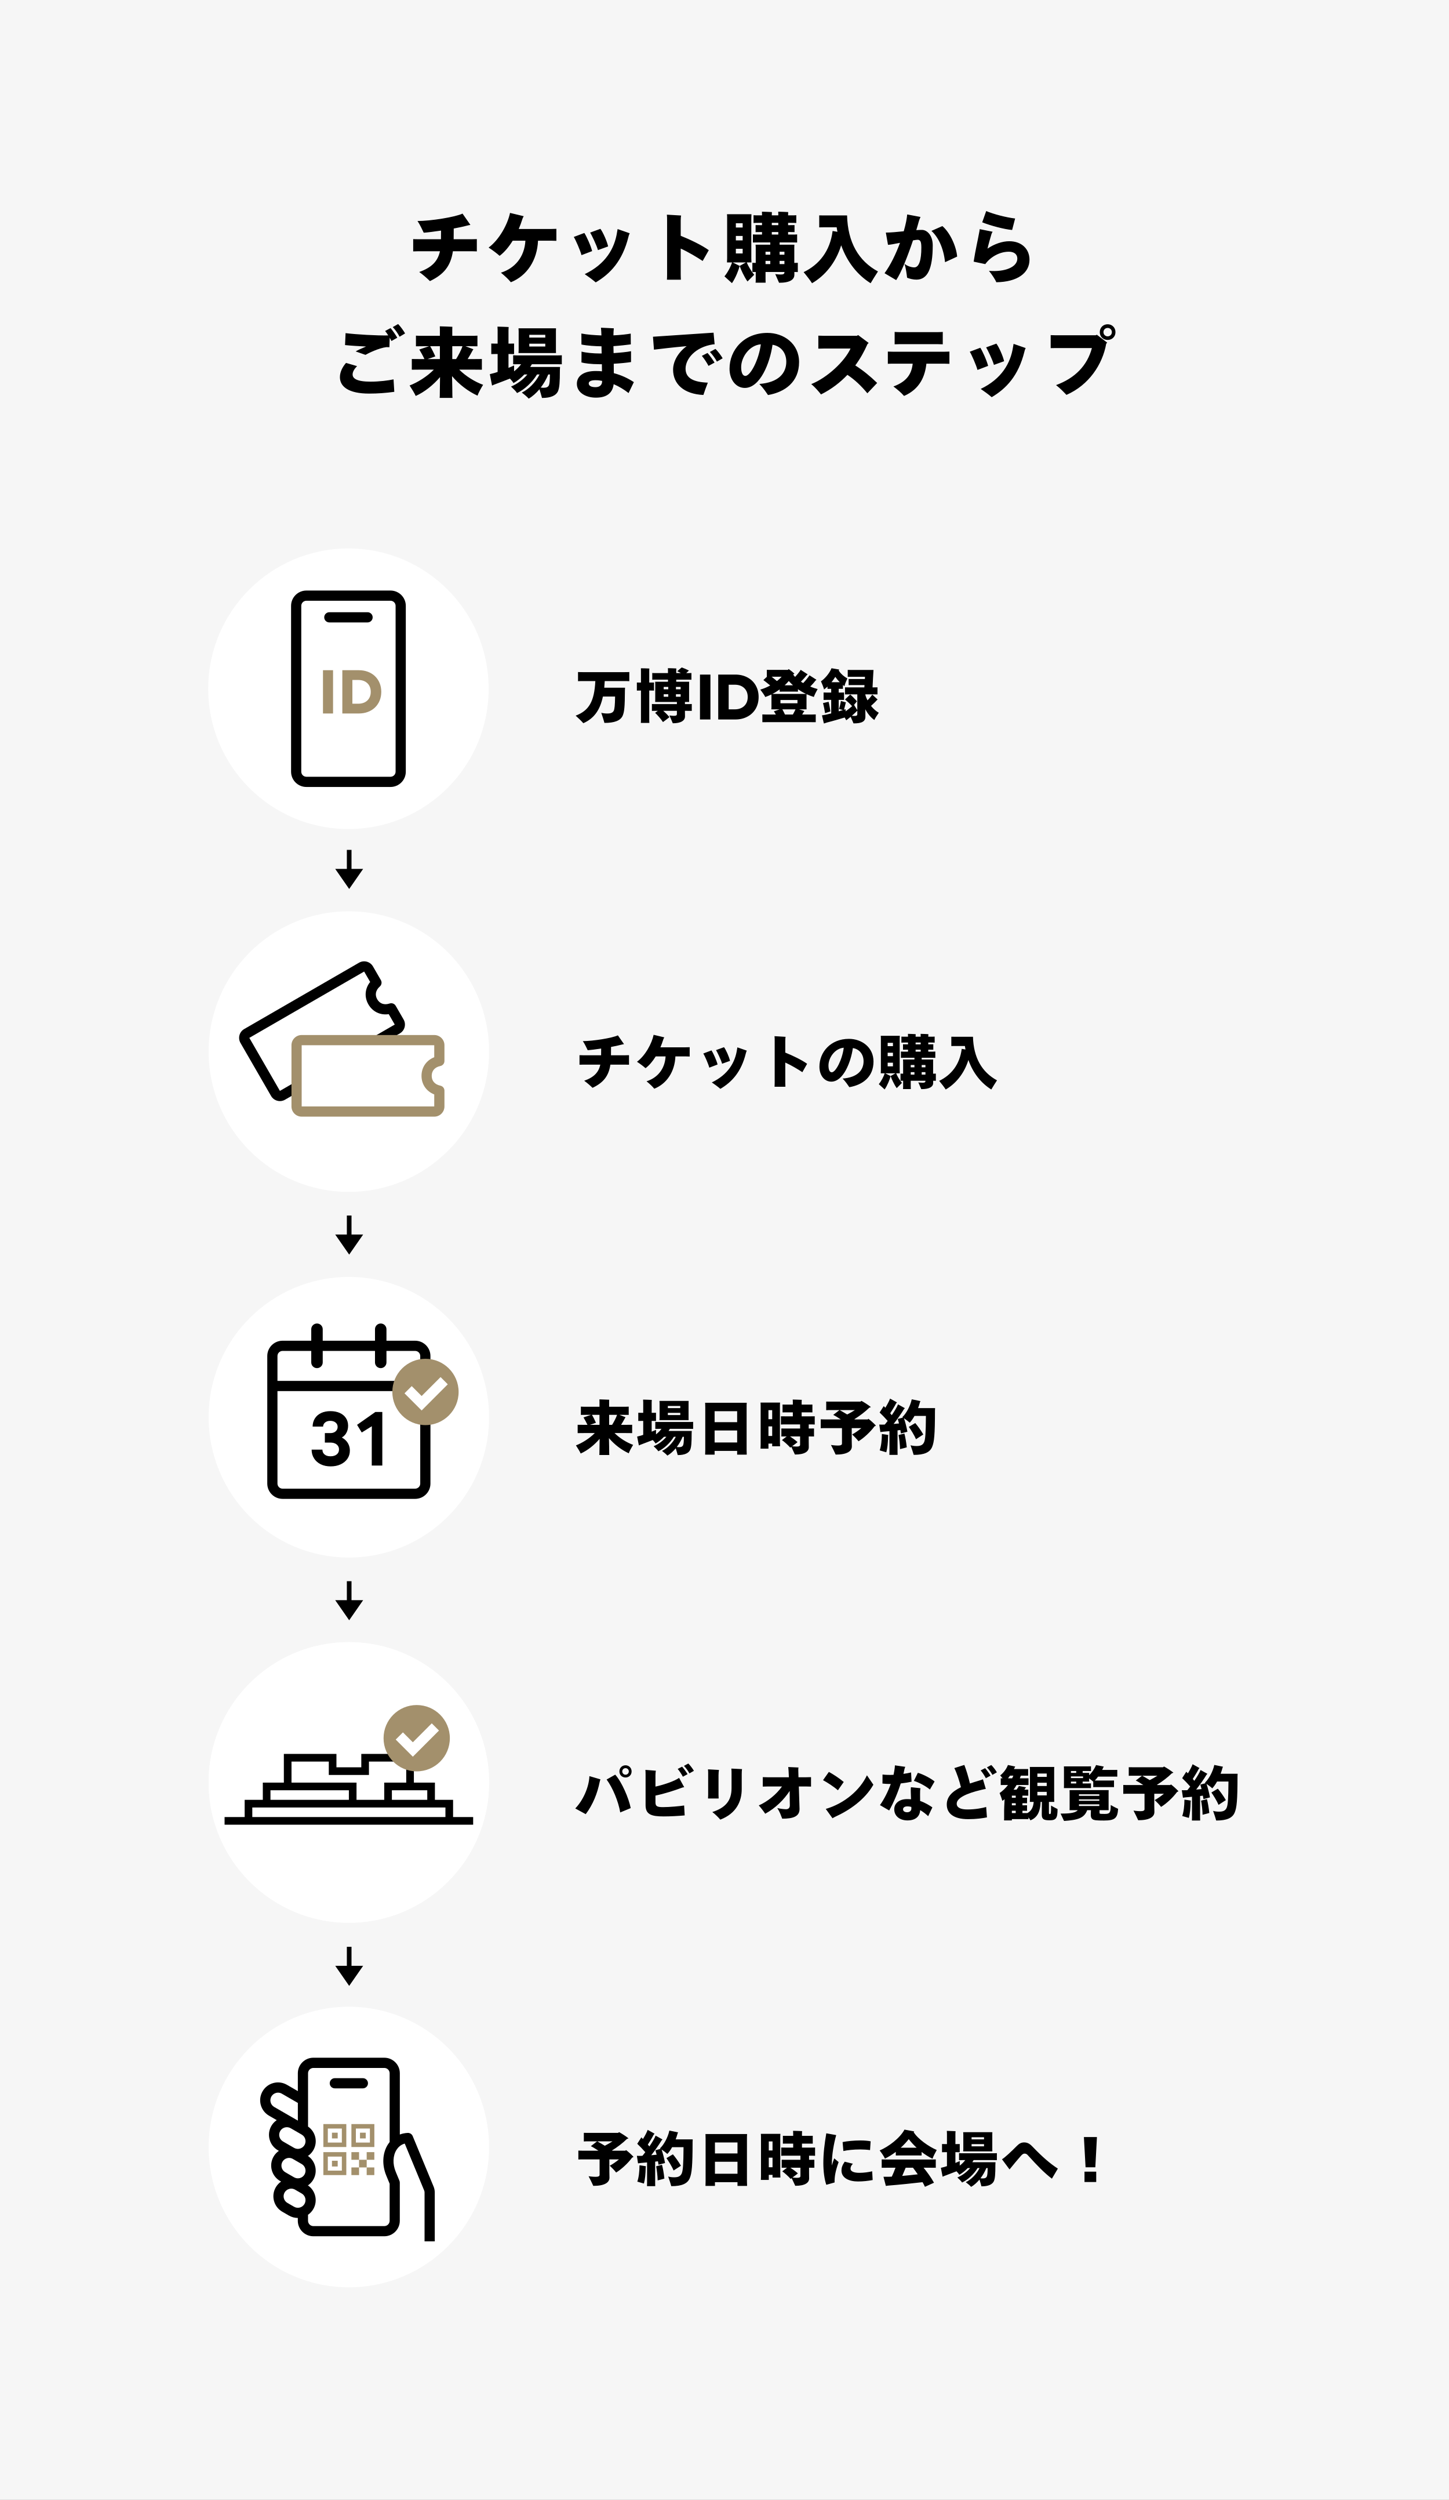 <svg width="341" height="588" viewBox="0 0 341 588" fill="none" xmlns="http://www.w3.org/2000/svg">
<rect x="0" y="0" width="341" height="588" fill="#333333" stroke="none"/>
<path d="M341 0L341 588L4.81528e-06 588L3.05176e-05 -1.49056e-05L341 0Z" fill="#F6F6F6"/>
<path d="M111.027 56.27C111.495 56.27 112.071 56.234 112.215 56.234V59.132C112.071 59.132 111.477 59.096 111.027 59.096H106.581C106.059 62.642 104.385 64.586 101.181 66.116C100.407 65.36 99.579 64.64 98.661 63.974C101.685 62.894 103.035 61.4 103.539 59.096H98.427C97.995 59.096 97.383 59.132 97.239 59.132V56.234C97.383 56.252 97.959 56.27 98.427 56.27H103.773C103.773 55.784 103.773 54.956 103.791 54.236C102.099 54.488 100.533 54.686 99.723 54.74C99.363 54.056 98.895 52.904 98.247 51.986C101.343 51.986 107.193 51.05 108.849 50.24L110.703 52.904C110.451 52.94 110.019 53.03 109.695 53.12C109.065 53.3 107.985 53.516 106.779 53.75C106.779 54.56 106.761 55.712 106.761 56.27H111.027ZM129.729 53.858C130.179 53.858 130.773 53.822 130.935 53.822V56.648C130.773 56.63 130.143 56.612 129.729 56.612H126.615C126.417 61.238 124.005 64.874 120.225 66.386C119.649 65.684 118.983 65.054 117.885 64.136C121.143 63.11 123.429 60.482 123.645 56.612H120.657C119.775 58.034 118.749 59.294 117.579 60.176C116.967 59.636 116.049 58.916 114.987 58.232C117.543 56.36 119.505 52.652 120.027 50.078L123.249 50.852C123.087 51.104 122.961 51.392 122.907 51.608C122.673 52.346 122.403 53.102 122.079 53.858H129.729ZM140.719 58.826C140.395 57.638 139.207 55.208 138.883 54.704L141.295 53.822C141.853 54.542 142.825 56.666 143.113 57.962L140.719 58.826ZM140.197 66.422C139.333 65.684 138.433 65.036 137.605 64.478C142.537 62.12 144.643 58.43 145.219 54.596L145.345 53.876L148.189 54.866C148.099 55.064 147.973 55.334 147.901 55.676C146.479 61.454 143.563 64.424 140.197 66.422ZM136.849 60.014C136.561 58.898 135.445 56.36 135.031 55.73L137.515 54.794C137.983 55.496 139.009 57.71 139.351 59.06L136.849 60.014ZM165.361 61.382C164.137 60.572 162.067 59.312 160.195 58.466V64.568C160.195 65.036 160.231 65.648 160.231 65.792H156.955C156.973 65.648 156.991 65.072 156.991 64.568V51.896C156.991 51.374 156.991 50.888 156.937 50.492L160.285 50.69C160.249 50.852 160.195 51.248 160.195 51.878V55.46C162.319 56.306 165.163 57.656 166.801 58.844L165.361 61.382ZM187.213 61.832C187.357 61.832 187.555 61.832 187.753 61.814V63.992C187.555 63.974 187.357 63.974 187.213 63.974H186.943V64.622C186.943 65.756 185.917 66.512 183.343 66.512C183.145 66.062 182.713 65.09 182.443 64.46C182.551 64.478 183.181 64.568 183.739 64.568C184.369 64.568 184.603 64.424 184.603 64.046V63.974H180.157V65.648C180.157 65.936 180.157 66.26 180.175 66.494H177.817C177.853 66.26 177.853 65.936 177.853 65.648V63.974H177.637C177.457 63.974 177.277 63.974 177.061 63.992V61.814C177.277 61.832 177.457 61.832 177.637 61.832H177.853V58.232C177.853 58.088 177.835 57.746 177.817 57.548H181.273V57.026H178.429C177.943 57.026 177.547 57.026 177.187 57.044V55.136C177.547 55.172 177.943 55.172 178.429 55.172H179.329V54.578H178.897C178.483 54.578 178.141 54.578 177.817 54.596V52.94C178.141 52.958 178.483 52.958 178.897 52.958H179.329V52.418H178.519C178.051 52.418 177.673 52.418 177.331 52.454V50.618C177.673 50.654 178.051 50.654 178.519 50.654H179.329V50.402C179.329 50.258 179.329 49.97 179.311 49.79C179.815 49.808 181.183 49.844 181.651 49.88C181.633 50.042 181.633 50.258 181.633 50.42V50.654H183.163V50.402C183.163 50.258 183.163 49.97 183.145 49.79C183.649 49.808 185.017 49.844 185.485 49.88C185.467 50.042 185.467 50.258 185.467 50.42V50.654H186.205C186.673 50.654 187.051 50.654 187.393 50.618V52.454C187.051 52.418 186.673 52.418 186.205 52.418H185.467V52.958H185.881C186.313 52.958 186.637 52.958 186.979 52.94V54.596C186.655 54.578 186.313 54.578 185.881 54.578H185.467V55.172H186.367C186.853 55.172 187.249 55.172 187.591 55.136V57.044C187.249 57.026 186.853 57.026 186.367 57.026H183.469V57.548H186.943C186.925 57.746 186.925 57.944 186.925 58.178V61.832H187.213ZM175.747 61.724C176.017 62.48 176.809 63.83 177.493 64.622C177.493 64.64 176.503 65.63 175.909 66.206C175.099 65.054 174.343 63.38 174.073 62.552L175.531 61.724H172.435L174.073 62.552C173.821 63.524 173.119 65.36 172.255 66.602C171.787 66.188 170.977 65.432 170.491 65C171.247 64.118 172.021 62.606 172.273 61.724H171.085C171.103 61.472 171.121 61.112 171.121 60.788V51.338C171.121 50.996 171.121 50.672 171.085 50.384H176.845C176.827 50.708 176.809 50.996 176.809 51.338V60.788L176.845 61.724H175.747ZM181.633 52.418V52.958H183.163V52.418H181.633ZM174.775 52.508H173.173V53.516H174.775V52.508ZM181.633 54.578V55.172H183.163V54.578H181.633ZM174.775 56.54V55.496H173.173V56.54H174.775ZM173.173 59.618H174.775V58.52H173.173V59.618ZM181.273 59.204H180.157V59.906H181.273V59.204ZM184.603 59.204H183.469V59.906H184.603V59.204ZM180.157 61.364V62.12H181.273V61.364H180.157ZM184.603 62.12V61.364H183.469V62.12H184.603ZM199.345 50.672C199.507 56.99 202.045 61.382 206.617 63.848C206.077 64.676 205.231 66.008 204.889 66.62C201.883 64.73 199.417 61.778 197.959 57.692C196.663 61.886 194.071 64.892 191.101 66.62C190.687 65.954 189.733 64.73 189.121 64.01C192.775 62.246 195.349 59.078 195.943 54.326L197.077 54.524C197.005 54.182 196.951 53.822 196.897 53.462H193.837C193.441 53.462 193.081 53.462 192.793 53.48V50.654C193.063 50.672 193.441 50.672 193.837 50.672H199.345ZM216.967 54.074C218.209 54.074 219.505 55.406 219.505 57.71C219.505 63.254 218.263 65.774 215.671 65.774C214.861 65.774 214.051 65.558 213.475 65.324C213.349 64.298 213.169 62.966 212.863 62.048C213.475 62.57 214.483 62.894 215.149 62.894C216.301 62.894 216.823 61.166 216.823 58.25C216.823 56.864 216.607 56.396 215.941 56.396C215.761 56.396 215.365 56.45 214.861 56.54C213.619 60.23 212.053 64.226 210.901 65.882L208.165 64.262C209.569 62.354 210.847 59.726 211.801 57.116C210.541 57.368 209.371 57.584 208.975 57.584L208.471 54.704C209.605 54.704 211.135 54.56 212.683 54.398C212.917 53.588 213.115 52.796 213.259 52.076C213.385 51.428 213.475 50.744 213.493 50.438L216.625 51.032C216.409 51.518 216.301 51.806 216.211 52.13C216.049 52.742 215.851 53.408 215.635 54.128C216.121 54.092 216.571 54.074 216.967 54.074ZM221.773 53.174C223.627 54.74 225.085 58.088 225.247 60.356L222.403 61.67C222.043 58.268 220.765 55.712 219.199 54.308L221.773 53.174ZM238.891 51.392L238.189 54.092C236.407 53.948 233.131 53.084 231.151 52.292L232.087 49.646C233.887 50.384 236.731 51.14 238.891 51.392ZM237.505 56.738C240.511 56.738 242.275 58.646 242.275 61.076C242.275 64.226 239.449 66.314 234.463 66.386C234.301 65.882 233.383 64.478 232.735 63.704C236.425 64.01 239.413 62.858 239.413 60.824C239.413 59.762 238.603 59.204 237.415 59.204C235.255 59.204 233.095 60.428 231.871 62.12L229.135 61.544C229.567 58.736 230.125 56.432 230.431 54.704C230.485 54.47 230.521 54.218 230.557 53.894L233.599 54.506C233.491 54.65 233.401 54.848 233.329 55.046C233.077 55.928 232.699 57.17 232.393 58.484C234.031 57.35 235.939 56.738 237.505 56.738ZM93.692 76.214C94.214 76.736 94.988 77.798 95.33 78.428L94.034 79.202C93.692 78.518 93.044 77.564 92.432 76.934L93.692 76.214ZM90.632 77.852L91.91 77.168C92.378 77.69 93.17 78.86 93.494 79.436L92.126 80.21C92.018 79.976 91.874 79.724 91.712 79.436L91.64 81.668C91.424 81.668 91.172 81.668 90.92 81.65C89.156 81.866 86.672 83.072 86.006 83.468L83.702 82.658C84.17 82.37 85.142 81.92 86.15 81.506C84.35 81.416 82.532 81.308 81.2 81.164L81.326 78.356C83.9 78.68 88.688 78.95 91.37 78.896C91.136 78.5 90.866 78.14 90.632 77.852ZM87.23 89.768C89.21 89.768 91.442 89.498 92.612 89.228L92.792 92.162C90.83 92.432 88.904 92.576 86.87 92.576C81.992 92.576 79.994 90.92 79.994 88.706C79.994 87.392 80.696 86.204 81.434 85.358L84.026 86.114C83.378 86.78 82.982 87.446 82.982 88.076C82.982 89.012 83.918 89.768 87.23 89.768ZM108.074 86.942C109.604 88.49 111.818 89.84 113.69 90.506C113.24 91.244 112.574 92.432 112.376 93.062C110.216 92.072 108.056 90.452 106.382 88.472C106.436 90.326 106.454 92.36 106.454 92.612C106.454 92.954 106.454 93.314 106.49 93.584H103.466C103.502 93.314 103.502 92.954 103.502 92.612C103.502 92.36 103.52 90.47 103.556 88.688C101.972 90.56 99.92 92.198 97.832 93.134C97.598 92.558 96.86 91.388 96.392 90.668C98.264 89.966 100.532 88.544 102.098 86.942H98.858C98.048 86.942 97.4 86.942 96.914 86.96V84.44C97.4 84.458 98.048 84.458 98.858 84.458H99.884C99.578 83.774 98.966 82.676 98.678 82.208L100.964 81.434H99.632C98.912 81.434 98.336 81.434 97.886 81.452V78.95C98.336 78.986 98.912 78.986 99.632 78.986H103.52V77.528C103.52 77.312 103.52 76.952 103.502 76.754C104.132 76.772 105.86 76.826 106.454 76.862C106.436 77.078 106.436 77.33 106.436 77.528V78.986H110.63C111.35 78.986 111.926 78.986 112.358 78.95V81.452C111.926 81.434 111.35 81.434 110.63 81.434H109.55C110.234 81.686 110.972 81.974 111.404 82.154C111.35 82.244 111.242 82.37 111.206 82.46C110.954 82.946 110.504 83.738 110.054 84.458H111.476C112.268 84.458 112.916 84.458 113.402 84.44V86.96C112.916 86.942 112.268 86.942 111.476 86.942H108.074ZM101.234 81.434C101.558 81.938 102.206 83.252 102.44 83.828C101.918 84.026 101.252 84.26 100.622 84.458H103.52V81.434H101.234ZM108.83 81.434H106.436V84.458H107.336C107.876 83.612 108.596 82.226 108.83 81.434ZM130.826 85.664H125.174C125.048 85.88 124.922 86.096 124.778 86.312H131.798C131.78 86.528 131.762 86.852 131.762 86.996C131.762 90.002 131.654 91.154 131.33 91.982C130.88 93.008 129.692 93.602 127.55 93.602C127.46 93.224 127.19 92.324 126.956 91.55C126.182 92.468 125.318 93.242 124.418 93.764C124.166 93.422 123.356 92.756 122.798 92.342C124.382 91.586 126.038 89.966 126.974 88.076H126.38C125.264 89.912 123.5 91.586 121.682 92.45C121.484 92.09 120.746 91.37 120.26 90.92C121.61 90.38 123.122 89.3 124.112 88.076H123.392C122.6 88.904 121.718 89.624 120.836 90.11C120.71 89.84 120.368 89.426 120.008 89.048C118.982 89.444 117.56 90.002 116.768 90.29C116.48 90.38 116.03 90.578 115.796 90.686L115.274 88.004L116.408 87.716C116.606 87.662 116.84 87.572 117.11 87.482V83.27H116.48C116.174 83.27 115.868 83.27 115.616 83.288V80.804C115.868 80.822 116.174 80.822 116.48 80.822H117.11V77.69C117.11 77.438 117.092 77.024 117.074 76.826C117.632 76.844 119.162 76.88 119.702 76.916C119.684 77.15 119.666 77.456 119.666 77.69V80.822H120.116C120.404 80.822 120.728 80.822 120.98 80.804V83.288C120.728 83.27 120.404 83.27 120.116 83.27H119.666V86.528C120.26 86.276 120.746 86.078 120.98 85.952V87.338C121.61 86.852 122.204 86.276 122.636 85.664H122.132C121.592 85.664 121.142 85.664 120.764 85.682V83.558C121.124 83.594 121.592 83.594 122.132 83.594H130.826C131.384 83.594 131.834 83.594 132.212 83.558V85.682C131.834 85.664 131.384 85.664 130.826 85.664ZM122.024 83.036C122.042 82.856 122.06 82.604 122.06 82.37V77.888C122.06 77.636 122.042 77.402 122.024 77.222H130.844C130.826 77.438 130.826 77.636 130.826 77.888V82.37L130.844 83.036H122.024ZM128.324 78.752H124.562V79.4H128.324V78.752ZM124.562 81.506H128.324V80.84H124.562V81.506ZM129.422 88.076H129.026C128.576 89.192 127.964 90.236 127.262 91.154C127.478 91.19 127.712 91.208 127.928 91.208C128.63 91.208 128.99 91.028 129.188 90.596C129.332 90.2 129.404 89.678 129.422 88.076ZM149.168 89.876L147.926 92.45C146.864 91.622 145.694 90.902 144.416 90.362C144.182 92.162 143.12 93.53 140.24 93.53C137.792 93.53 135.758 92.306 135.758 90.272C135.758 88.436 137.36 87.266 140.168 87.266C140.762 87.266 141.248 87.284 141.662 87.338C141.662 86.816 141.644 86.24 141.644 85.664H141.05C139.106 85.664 137.558 85.448 136.838 85.25L136.856 82.694C137.756 82.964 139.682 83.144 141.194 83.144H141.59C141.572 82.55 141.572 81.992 141.554 81.452C140.132 81.434 138.26 81.326 136.838 81.038L136.82 78.446C138.134 78.716 140.042 78.842 141.536 78.896C141.518 78.194 141.482 77.618 141.428 77.078L144.452 77.222C144.398 77.708 144.362 78.338 144.362 78.878C146.09 78.806 147.674 78.608 148.43 78.464L148.448 81.002C147.476 81.128 145.892 81.308 144.362 81.416C144.38 81.92 144.38 82.478 144.398 83.054C145.982 82.946 147.548 82.802 148.502 82.604V85.16C147.494 85.322 146 85.466 144.434 85.556C144.434 86.348 144.452 87.104 144.452 87.77C146.306 88.256 147.818 88.994 149.168 89.876ZM140.15 91.064C141.14 91.064 141.698 90.542 141.698 89.696V89.588C141.266 89.498 140.762 89.426 140.132 89.426C139.052 89.426 138.548 89.732 138.548 90.182C138.548 90.74 139.124 91.064 140.15 91.064ZM161.336 86.708C161.336 89.012 163.298 89.876 166.574 90.002C166.178 90.992 165.8 92.09 165.53 92.9C160.922 92.684 158.402 90.326 158.402 86.942C158.402 85.142 159.428 83.036 161.588 81.416C158.402 81.704 155.288 82.064 153.902 82.244L153.668 79.202C155.792 79.058 163.982 78.518 167.924 78.248L168.176 80.984C168.05 80.984 167.924 80.984 167.798 81.002C163.55 81.65 161.336 84.458 161.336 86.708ZM168.374 82.064C168.914 82.586 169.724 83.648 170.066 84.278L168.716 85.052C168.356 84.368 167.69 83.414 167.06 82.784L168.374 82.064ZM165.17 83.702L166.502 83.018C166.988 83.54 167.816 84.71 168.158 85.286L166.736 86.06C166.376 85.358 165.71 84.332 165.17 83.702ZM180.614 78.302C184.448 78.302 188.048 80.822 188.048 85.16C188.048 89.876 184.7 92.234 180.74 92.918C180.2 92.144 179.714 91.37 178.706 90.308C183.224 89.966 185.042 87.77 185.042 85.088C185.042 82.964 183.764 81.398 181.802 81.092C181.19 85.43 178.868 91.244 175.286 91.244C173.18 91.244 171.686 89.318 171.686 86.726C171.686 82.334 175.052 78.302 180.614 78.302ZM175.412 88.418C176.6 88.418 178.58 84.656 179.048 80.984C176.33 81.2 174.422 84.044 174.422 86.348C174.422 87.554 174.728 88.418 175.412 88.418ZM201.278 85.952C203.096 87.104 204.77 88.472 206.426 90.074L204.122 92.504C202.718 90.812 201.224 89.354 199.424 88.166C197.768 89.912 195.734 91.514 193.214 92.774C192.674 92.09 191.846 91.1 190.91 90.344C194.636 88.886 198.812 84.98 200.162 81.974H194.024C193.61 81.974 192.98 81.992 192.584 82.01V78.95C192.98 78.968 193.592 78.986 194.024 78.986H201.656L201.944 78.806L204.428 80.66L204.14 80.948C203.42 82.604 202.484 84.314 201.278 85.952ZM220.658 80.948H211.766C211.316 80.948 210.704 80.984 210.542 80.984V78.068C210.686 78.086 211.28 78.122 211.766 78.122H220.658C221.144 78.122 221.72 78.086 221.864 78.068V80.984C221.72 80.984 221.108 80.948 220.658 80.948ZM222.224 82.73C222.692 82.73 223.286 82.694 223.43 82.694V85.574C223.268 85.556 222.656 85.538 222.224 85.538H218.012C217.706 88.4 216.554 91.478 212.756 93.134C212.054 92.324 211.208 91.622 210.254 90.902C213.584 89.678 214.538 87.788 214.79 85.538H210.164C209.714 85.538 209.084 85.556 208.94 85.574V82.694C209.084 82.694 209.678 82.73 210.164 82.73H222.224ZM233.906 85.826C233.582 84.638 232.394 82.208 232.07 81.704L234.482 80.822C235.04 81.542 236.012 83.666 236.3 84.962L233.906 85.826ZM233.384 93.422C232.52 92.684 231.62 92.036 230.792 91.478C235.724 89.12 237.83 85.43 238.406 81.596L238.532 80.876L241.376 81.866C241.286 82.064 241.16 82.334 241.088 82.676C239.666 88.454 236.75 91.424 233.384 93.422ZM230.036 87.014C229.748 85.898 228.632 83.36 228.218 82.73L230.702 81.794C231.17 82.496 232.196 84.71 232.538 86.06L230.036 87.014ZM260.672 76.268C261.716 76.268 262.508 77.06 262.508 78.122C262.508 79.184 261.716 79.958 260.672 79.958C259.61 79.958 258.818 79.184 258.818 78.122C258.818 77.06 259.61 76.268 260.672 76.268ZM260.672 79.112C261.23 79.112 261.662 78.68 261.662 78.122C261.662 77.564 261.23 77.132 260.672 77.132C260.114 77.132 259.682 77.564 259.682 78.122C259.682 78.68 260.114 79.112 260.672 79.112ZM257.846 78.86L258.134 78.734L260.564 80.588L260.33 80.84C259.466 85.736 256.244 90.578 250.97 92.882C250.286 92.162 249.602 91.424 248.522 90.578C252.968 88.958 255.866 86.006 256.964 81.866H248.432C248.072 81.866 247.55 81.884 247.262 81.884V78.824C247.568 78.842 248.108 78.86 248.432 78.86H257.846Z" fill="black"/>
<g clip-path="url(#clip0_12286_67259)">
<path d="M81.999 194.998C100.224 194.998 114.998 180.224 114.998 161.999C114.998 143.774 100.224 129 81.999 129C63.774 129 49 143.774 49 161.999C49 180.224 63.774 194.998 81.999 194.998Z" fill="white"/>
<path d="M91.899 138.902H72.1C70.111 138.902 68.5 140.513 68.5 142.502V181.501C68.5 183.49 70.111 185.101 72.1 185.101H91.899C93.888 185.101 95.499 183.49 95.499 181.501V142.502C95.499 140.513 93.888 138.902 91.899 138.902ZM93.099 181.501C93.099 182.164 92.562 182.701 91.899 182.701H72.1C71.437 182.701 70.9 182.164 70.9 181.501V142.502C70.9 141.839 71.437 141.302 72.1 141.302H91.899C92.562 141.302 93.099 141.839 93.099 142.502V181.501Z" fill="black"/>
<path d="M86.501 144H77.501C76.838 144 76.301 144.537 76.301 145.2C76.301 145.863 76.838 146.4 77.501 146.4H86.501C87.163 146.4 87.7 145.863 87.7 145.2C87.7 144.537 87.163 144 86.501 144Z" fill="black"/>
<path d="M76.008 157.637H78.378V167.818H76.008V157.637Z" fill="#A3906C"/>
<path d="M80.562 157.637H84.447C87.546 157.637 89.727 159.704 89.727 162.728C89.727 165.751 87.546 167.818 84.447 167.818H80.562V157.637ZM87.252 162.728C87.252 161.027 86.103 159.935 84.312 159.935H82.929V165.52H84.312C86.1 165.52 87.252 164.429 87.252 162.728Z" fill="#A3906C"/>
</g>
<g clip-path="url(#clip1_12286_67259)">
<path d="M82.097 280.342C100.322 280.342 115.096 265.568 115.096 247.343C115.096 229.118 100.322 214.344 82.097 214.344C63.872 214.344 49.098 229.118 49.098 247.343C49.098 265.568 63.872 280.342 82.097 280.342Z" fill="white"/>
<path d="M69.795 254.32L65.874 256.585L58.675 244.114L85.695 228.514L87.108 230.959C85.872 232.519 85.695 234.508 86.7 236.248C87.705 237.988 89.517 238.831 91.485 238.54L92.897 240.985L86.562 244.645H91.362L94.097 243.064C95.246 242.401 95.639 240.934 94.977 239.785L93.117 236.566C92.829 236.071 92.234 235.852 91.689 236.032C90.42 236.452 89.37 236.074 88.779 235.048C88.188 234.022 88.383 232.927 89.382 232.036C89.811 231.655 89.919 231.028 89.634 230.533L87.774 227.314C87.111 226.165 85.644 225.772 84.495 226.435L57.475 242.035C56.326 242.698 55.933 244.165 56.596 245.314L63.795 257.785C64.458 258.933 65.925 259.326 67.074 258.663L69.795 257.092V254.32Z" fill="black"/>
<path d="M103.624 250.738C104.185 250.621 104.593 250.135 104.593 249.562V245.845C104.593 244.519 103.519 243.445 102.193 243.445H70.994C69.668 243.445 68.594 244.519 68.594 245.845V260.245C68.594 261.571 69.668 262.645 70.994 262.645H102.193C103.519 262.645 104.593 261.571 104.593 260.245V256.528C104.593 255.955 104.185 255.469 103.624 255.352C102.313 255.079 101.596 254.227 101.596 253.045C101.596 251.863 102.316 251.011 103.624 250.738ZM102.193 257.422V260.245H70.994V245.845H102.193V248.668C100.342 249.4 99.196 251.035 99.196 253.045C99.196 255.055 100.345 256.69 102.193 257.422Z" fill="#A3906C"/>
</g>
<g clip-path="url(#clip2_12286_67259)">
<path d="M82.097 366.346C100.322 366.346 115.096 351.572 115.096 333.347C115.096 315.122 100.322 300.348 82.097 300.348C63.872 300.348 49.098 315.122 49.098 333.347C49.098 351.572 63.872 366.346 82.097 366.346Z" fill="white"/>
<path d="M97.697 315.347H90.948V312.647C90.948 311.9 90.345 311.297 89.598 311.297C88.851 311.297 88.248 311.9 88.248 312.647V315.347H75.948V312.647C75.948 311.9 75.345 311.297 74.598 311.297C73.851 311.297 73.248 311.9 73.248 312.647V315.347H66.498C64.509 315.347 62.898 316.958 62.898 318.947V348.946C62.898 350.935 64.509 352.546 66.498 352.546H97.697C99.686 352.546 101.297 350.935 101.297 348.946V318.947C101.297 316.958 99.686 315.347 97.697 315.347ZM66.498 317.747H73.248V320.447C73.248 321.194 73.851 321.797 74.598 321.797C75.345 321.797 75.948 321.194 75.948 320.447V317.747H88.248V320.447C88.248 321.194 88.851 321.797 89.598 321.797C90.345 321.797 90.948 321.194 90.948 320.447V317.747H97.697C98.36 317.747 98.897 318.284 98.897 318.947V324.796H65.298V318.947C65.298 318.284 65.835 317.747 66.498 317.747ZM97.697 350.146H66.498C65.835 350.146 65.298 349.609 65.298 348.946V327.196H98.897V348.946C98.897 349.609 98.36 350.146 97.697 350.146Z" fill="black"/>
<path d="M80.449 338.12C80.854 337.871 81.178 337.562 81.418 337.184C81.754 336.656 81.922 336.044 81.922 335.348C81.922 334.652 81.751 334.061 81.409 333.539C81.067 333.017 80.581 332.615 79.951 332.333C79.321 332.051 78.592 331.91 77.764 331.91C76.936 331.91 76.189 332.06 75.559 332.36C74.929 332.66 74.443 333.083 74.101 333.629C73.759 334.175 73.582 334.814 73.57 335.546H76.036C76.048 335.15 76.207 334.826 76.513 334.574C76.819 334.322 77.224 334.196 77.728 334.196C78.232 334.196 78.661 334.328 78.979 334.592C79.297 334.856 79.456 335.198 79.456 335.618C79.456 335.906 79.381 336.161 79.231 336.383C79.081 336.605 78.88 336.776 78.628 336.896C78.376 337.016 78.076 337.076 77.728 337.076H76.45V339.308H77.728C78.148 339.308 78.511 339.374 78.817 339.506C79.123 339.638 79.36 339.827 79.528 340.073C79.696 340.319 79.78 340.604 79.78 340.928C79.78 341.42 79.6 341.81 79.24 342.098C78.88 342.386 78.394 342.53 77.782 342.53C77.17 342.53 76.729 342.389 76.387 342.107C76.045 341.825 75.874 341.444 75.874 340.964H73.336C73.336 341.732 73.525 342.416 73.903 343.016C74.281 343.616 74.806 344.081 75.478 344.411C76.15 344.741 76.93 344.906 77.818 344.906C78.706 344.906 79.474 344.747 80.158 344.429C80.842 344.111 81.376 343.673 81.76 343.115C82.144 342.557 82.336 341.918 82.336 341.198C82.336 340.43 82.117 339.749 81.679 339.155C81.361 338.726 80.95 338.381 80.449 338.12Z" fill="black"/>
<path d="M84.031 335.133L85.129 336.933L87.502 335.463L87.487 338.643V344.709H89.971V332.109H88.333L84.031 335.133Z" fill="black"/>
<path d="M100.128 335.197C104.436 335.197 107.928 331.705 107.928 327.397C107.928 323.09 104.436 319.598 100.128 319.598C95.82 319.598 92.328 323.09 92.328 327.397C92.328 331.705 95.82 335.197 100.128 335.197Z" fill="#A3906C"/>
<path d="M99.227 331.753L95.195 327.721L96.893 326.023L99.227 328.357L103.682 323.902L105.377 325.6L99.227 331.753Z" fill="white"/>
</g>
<g clip-path="url(#clip3_12286_67259)">
<path d="M82.097 452.248C100.322 452.248 115.096 437.474 115.096 419.249C115.096 401.024 100.322 386.25 82.097 386.25C63.872 386.25 49.098 401.024 49.098 419.249C49.098 437.474 63.872 452.248 82.097 452.248Z" fill="white"/>
<path d="M97.697 401.253H90.948V398.553C90.948 397.806 90.345 397.203 89.598 397.203C88.851 397.203 88.248 397.806 88.248 398.553V401.253H75.948V398.553C75.948 397.806 75.345 397.203 74.598 397.203C73.851 397.203 73.248 397.806 73.248 398.553V401.253H66.498C64.509 401.253 62.898 402.864 62.898 404.853V434.852C62.898 436.841 64.509 438.452 66.498 438.452H97.697C99.686 438.452 101.297 436.841 101.297 434.852V404.853C101.297 402.864 99.686 401.253 97.697 401.253ZM66.498 403.653H73.248V406.353C73.248 407.1 73.851 407.703 74.598 407.703C75.345 407.703 75.948 407.1 75.948 406.353V403.653H88.248V406.353C88.248 407.1 88.851 407.703 89.598 407.703C90.345 407.703 90.948 407.1 90.948 406.353V403.653H97.697C98.36 403.653 98.897 404.19 98.897 404.853V410.703H65.298V404.853C65.298 404.19 65.835 403.653 66.498 403.653ZM97.697 436.052H66.498C65.835 436.052 65.298 435.515 65.298 434.852V413.103H98.897V434.852C98.897 435.515 98.36 436.052 97.697 436.052Z" fill="black"/>
<path d="M80.453 424.022C80.858 423.773 81.182 423.464 81.422 423.086C81.758 422.558 81.926 421.946 81.926 421.25C81.926 420.554 81.755 419.963 81.413 419.441C81.071 418.919 80.585 418.517 79.955 418.235C79.325 417.953 78.596 417.812 77.768 417.812C76.94 417.812 76.193 417.962 75.563 418.262C74.933 418.562 74.447 418.985 74.105 419.531C73.763 420.077 73.586 420.716 73.574 421.448H76.04C76.052 421.052 76.211 420.728 76.517 420.476C76.823 420.224 77.228 420.098 77.732 420.098C78.236 420.098 78.665 420.23 78.983 420.494C79.301 420.758 79.46 421.1 79.46 421.52C79.46 421.808 79.385 422.063 79.235 422.285C79.085 422.507 78.884 422.678 78.632 422.798C78.38 422.918 78.08 422.978 77.732 422.978H76.454V425.21H77.732C78.152 425.21 78.515 425.276 78.821 425.408C79.127 425.54 79.364 425.729 79.532 425.975C79.7 426.221 79.784 426.506 79.784 426.83C79.784 427.322 79.604 427.712 79.244 428C78.884 428.288 78.398 428.432 77.786 428.432C77.174 428.432 76.733 428.291 76.391 428.009C76.049 427.727 75.878 427.346 75.878 426.866H73.34C73.34 427.634 73.529 428.318 73.907 428.918C74.285 429.518 74.81 429.983 75.482 430.313C76.154 430.643 76.934 430.808 77.822 430.808C78.71 430.808 79.478 430.649 80.162 430.331C80.846 430.013 81.38 429.575 81.764 429.017C82.148 428.459 82.34 427.82 82.34 427.1C82.34 426.332 82.121 425.651 81.683 425.057C81.365 424.628 80.954 424.283 80.453 424.022Z" fill="black"/>
<path d="M84.031 421.04L85.129 422.839L87.502 421.37L87.487 424.549V430.615H89.971V418.016H88.333L84.031 421.04Z" fill="black"/>
<path d="M100.132 421.1C104.439 421.1 107.932 417.607 107.932 413.3C107.932 408.992 104.439 405.5 100.132 405.5C95.824 405.5 92.332 408.992 92.332 413.3C92.332 417.607 95.824 421.1 100.132 421.1Z" fill="#A3906C"/>
<path d="M99.227 417.659L95.195 413.627L96.893 411.93L99.227 414.263L103.682 409.809L105.377 411.507L99.227 417.659Z" fill="white"/>
<g clip-path="url(#clip4_12286_67259)">
<path d="M82.097 452.248C100.322 452.248 115.096 437.474 115.096 419.249C115.096 401.024 100.322 386.25 82.097 386.25C63.872 386.25 49.098 401.024 49.098 419.249C49.098 437.474 63.872 452.248 82.097 452.248Z" fill="white"/>
<path d="M106.625 427.385V423.335H102.35V419.285H97.4V412.535H85.026V415.685H79.176V412.535H66.801V419.285H61.851V423.335H57.576V427.385H52.852V429.185H111.35V427.385H106.625ZM100.55 423.335H92.225V421.085H100.55V423.335ZM68.601 414.335H77.376V417.485H86.826V414.335H95.6V419.285H90.425V423.335H83.901V419.285H68.601V414.335ZM63.651 421.085H82.101V423.335H63.651V421.085ZM59.376 425.135H104.825V427.385H59.376V425.135Z" fill="black"/>
<path d="M98.065 416.639C102.373 416.639 105.865 413.147 105.865 408.839C105.865 404.531 102.373 401.039 98.065 401.039C93.758 401.039 90.266 404.531 90.266 408.839C90.266 413.147 93.758 416.639 98.065 416.639Z" fill="#A3906C"/>
<path d="M97.157 413.192L93.125 409.16L94.823 407.465L97.157 409.799L101.609 405.344L103.307 407.039L97.157 413.192Z" fill="white"/>
</g>
</g>
<g clip-path="url(#clip5_12286_67259)">
<path d="M82.097 537.998C100.322 537.998 115.096 523.224 115.096 504.999C115.096 486.774 100.322 472 82.097 472C63.872 472 49.098 486.774 49.098 504.999C49.098 523.224 63.872 537.998 82.097 537.998Z" fill="white"/>
<path d="M80.448 500.648V503.948H77.148V500.648H80.448ZM81.498 499.598H76.098V504.997H81.498V499.598Z" fill="#A3906C"/>
<path d="M79.471 501.625H78.121V502.975H79.471V501.625Z" fill="#A3906C"/>
<path d="M80.448 507.249V510.549H77.148V507.249H80.448ZM81.498 506.199H76.098V511.599H81.498V506.199Z" fill="#A3906C"/>
<path d="M79.471 508.227H78.121V509.577H79.471V508.227Z" fill="#A3906C"/>
<path d="M87.049 500.648V503.948H83.749V500.648H87.049ZM88.099 499.598H82.699V504.997H88.099V499.598Z" fill="#A3906C"/>
<path d="M86.069 501.625H84.719V502.975H86.069V501.625Z" fill="#A3906C"/>
<path d="M84.499 506.199H82.699V507.999H84.499V506.199Z" fill="#A3906C"/>
<path d="M86.296 507.996H84.496V509.796H86.296V507.996Z" fill="#A3906C"/>
<path d="M88.093 506.199H86.293V507.999H88.093V506.199Z" fill="#A3906C"/>
<path d="M84.499 509.797H82.699V511.597H84.499V509.797Z" fill="#A3906C"/>
<path d="M88.093 509.797H86.293V511.597H88.093V509.797Z" fill="#A3906C"/>
<path d="M85.397 488.801H78.798C78.135 488.801 77.598 489.338 77.598 490.001C77.598 490.664 78.135 491.201 78.798 491.201H85.397C86.06 491.201 86.597 490.664 86.597 490.001C86.597 489.338 86.06 488.801 85.397 488.801Z" fill="black"/>
<path d="M102.047 514.318L97.118 502.418C96.926 501.953 96.455 501.656 95.957 501.677C95.297 501.707 94.673 501.836 94.094 502.055V487.646C94.094 485.63 92.459 483.992 90.44 483.992H73.745C71.73 483.992 70.091 485.627 70.091 487.646V491.846L67.524 490.364C66.552 489.803 65.421 489.653 64.338 489.944C63.255 490.235 62.349 490.928 61.788 491.9C61.227 492.872 61.077 494.003 61.368 495.086C61.659 496.169 62.355 497.075 63.324 497.636L65.121 498.674C64.623 499.016 64.188 499.469 63.864 500.027C63.303 500.999 63.153 502.13 63.444 503.213C63.735 504.296 64.431 505.202 65.4 505.763L65.634 505.898C65.127 506.246 64.698 506.705 64.38 507.254C63.222 509.26 63.912 511.831 65.916 512.989L66.15 513.124C65.643 513.472 65.214 513.931 64.896 514.48C63.738 516.487 64.428 519.058 66.432 520.216L67.992 521.116C68.64 521.491 69.356 521.68 70.085 521.68V522.334C70.085 524.35 71.721 525.988 73.739 525.988H90.434C92.45 525.988 94.088 524.353 94.088 522.334V513.379C94.088 513.22 94.058 513.064 93.998 512.92L93.122 510.802C92.372 508.99 92.447 507.02 93.317 505.652C93.668 505.1 94.271 504.458 95.252 504.188L99.824 515.224C99.884 515.371 99.914 515.524 99.914 515.683V527.185H102.314V515.683C102.314 515.209 102.221 514.744 102.041 514.306L102.047 514.318ZM71.841 503.168C71.966 503.633 71.9 504.116 71.66 504.533C71.421 504.95 71.034 505.247 70.569 505.373C70.103 505.499 69.618 505.433 69.204 505.193L66.606 503.693C66.189 503.453 65.892 503.066 65.766 502.601C65.64 502.136 65.706 501.653 65.946 501.236C66.279 500.66 66.885 500.336 67.509 500.336C67.815 500.336 68.124 500.414 68.406 500.576L71.004 502.076C71.421 502.316 71.718 502.703 71.844 503.168H71.841ZM68.924 507.802L71.004 509.002C71.865 509.497 72.158 510.601 71.663 511.462C71.424 511.879 71.037 512.176 70.572 512.302C70.106 512.428 69.621 512.362 69.207 512.122L67.128 510.922C66.267 510.427 65.973 509.323 66.468 508.462C66.708 508.045 67.095 507.748 67.56 507.622C67.716 507.58 67.872 507.559 68.028 507.559C68.34 507.559 68.648 507.64 68.924 507.802ZM63.69 494.474C63.564 494.009 63.63 493.526 63.87 493.109C64.11 492.692 64.497 492.395 64.962 492.272C65.118 492.23 65.274 492.209 65.43 492.209C65.742 492.209 66.051 492.29 66.327 492.452L70.094 494.627V498.785L64.527 495.572C64.11 495.332 63.813 494.945 63.687 494.48L63.69 494.474ZM69.201 519.046L67.641 518.146C66.783 517.651 66.486 516.547 66.981 515.686C67.221 515.269 67.611 514.972 68.073 514.846C68.229 514.804 68.385 514.783 68.541 514.783C68.853 514.783 69.162 514.864 69.438 515.026L70.998 515.926C71.859 516.421 72.152 517.525 71.657 518.386C71.418 518.803 71.031 519.1 70.566 519.226C70.1 519.352 69.615 519.286 69.201 519.046ZM91.694 522.343C91.694 523.033 91.133 523.597 90.44 523.597H73.745C73.055 523.597 72.491 523.036 72.491 522.343V520.933C72.992 520.585 73.418 520.132 73.733 519.586C74.837 517.675 74.258 515.248 72.467 514.024C72.98 513.673 73.415 513.214 73.736 512.659C74.84 510.748 74.261 508.321 72.47 507.098C72.983 506.747 73.418 506.288 73.739 505.733C74.3 504.761 74.45 503.63 74.159 502.547C73.898 501.575 73.313 500.75 72.494 500.186V487.652C72.494 486.962 73.055 486.398 73.748 486.398H90.443C91.133 486.398 91.697 486.959 91.697 487.652V503.822C91.556 503.996 91.424 504.182 91.298 504.377C89.993 506.423 89.849 509.173 90.911 511.735L91.697 513.634V522.349L91.694 522.343Z" fill="black"/>
</g>
<path d="M82.174 209.093L85.457 204.372L82.722 204.372L82.722 199.902L81.627 199.902L81.627 204.372L78.892 204.372L82.174 209.093Z" fill="black"/>
<path d="M82.174 295.093L85.457 290.372L82.722 290.372L82.722 285.902L81.627 285.902L81.627 290.372L78.892 290.372L82.174 295.093Z" fill="black"/>
<path d="M82.174 381.097L85.457 376.375L82.722 376.375L82.722 371.906L81.627 371.906L81.627 376.375L78.892 376.375L82.174 381.097Z" fill="black"/>
<path d="M82.174 467.097L85.457 462.375L82.722 462.375L82.722 457.906L81.627 457.906L81.627 462.375L78.892 462.375L82.174 467.097Z" fill="black"/>
<path d="M146.628 160.194H142.316C142.288 160.74 142.246 161.258 142.204 161.748H147.09C147.076 161.958 147.062 162.266 147.062 162.42C147.048 166.172 146.936 167.488 146.502 168.412C145.97 169.504 144.598 170.036 142.246 170.036C142.148 169.616 141.77 168.44 141.504 167.656C141.924 167.768 142.442 167.824 142.89 167.824C143.758 167.824 144.192 167.642 144.444 167.166C144.626 166.732 144.724 165.948 144.752 163.834H141.882C141.21 167.054 139.754 169.014 137.276 170.106C136.898 169.658 136.03 168.818 135.47 168.328C138.648 167.138 139.866 164.94 140.104 160.194H137.514C136.898 160.194 136.394 160.194 136.03 160.222V158.066C136.394 158.094 136.898 158.094 137.514 158.094H146.628C147.244 158.094 147.748 158.094 148.098 158.066V160.222C147.748 160.194 147.244 160.194 146.628 160.194ZM161.706 165.612C162.14 165.612 162.504 165.612 162.798 165.584V167.208C162.504 167.194 162.14 167.194 161.706 167.194H161.188V167.236L161.202 168.496C161.202 169.448 160.334 170.12 158.332 170.12C158.178 169.714 157.772 168.832 157.534 168.272C157.618 168.286 158.136 168.37 158.598 168.37C159.102 168.37 159.298 168.258 159.298 167.95V167.236V167.194H156.092C156.554 167.6 157.1 168.132 157.548 168.678C157.436 168.79 156.694 169.336 156.022 169.84C155.532 169.084 154.664 168.118 154.174 167.67L154.804 167.194H154.51C154.062 167.194 153.712 167.194 153.418 167.208V165.584C153.712 165.612 154.062 165.612 154.51 165.612H159.298V165.164V165.108H154.188C154.202 164.968 154.202 164.758 154.202 164.576V160.88C154.202 160.698 154.202 160.488 154.188 160.348H157.198V159.858H154.566C154.146 159.858 153.796 159.858 153.502 159.886V158.29C153.796 158.318 154.146 158.318 154.566 158.318H157.198V157.576C157.198 157.478 157.198 157.282 157.184 157.156C157.604 157.17 158.766 157.198 159.158 157.226C159.144 157.338 159.144 157.478 159.144 157.576V158.318H160.236C159.928 158.136 159.606 157.968 159.382 157.884C159.718 157.59 160.264 157.1 160.432 156.988C160.866 157.128 161.594 157.436 162.126 157.716C161.958 157.884 161.734 158.094 161.496 158.318H161.65C162.07 158.318 162.42 158.318 162.714 158.29V159.886C162.42 159.858 162.07 159.858 161.65 159.858H159.144V160.348H162.182C162.168 160.53 162.168 160.698 162.168 160.88V164.576L162.182 165.108H161.188V165.178V165.612H161.706ZM153.236 162.42H152.788V168.944C152.788 169.322 152.788 169.728 152.816 170.036H150.814C150.842 169.728 150.842 169.322 150.842 168.944V162.42H150.548C150.31 162.42 150.072 162.42 149.876 162.434V160.53C150.072 160.544 150.31 160.544 150.548 160.544H150.842V157.996C150.842 157.758 150.842 157.38 150.828 157.184C151.234 157.184 152.396 157.212 152.816 157.24C152.788 157.492 152.788 157.786 152.788 157.996V160.544H153.236C153.474 160.544 153.698 160.544 153.908 160.53V162.434C153.712 162.42 153.474 162.42 153.236 162.42ZM157.268 161.566H156.19V162.126H157.268V161.566ZM160.18 162.126V161.566H159.074V162.126H160.18ZM156.19 163.288V163.876H157.268V163.288H156.19ZM160.18 163.876V163.288H159.074V163.876H160.18ZM164.728 158.666H167.187V169.226H164.728V158.666ZM169.024 158.666H173.052C174.108 158.666 175.054 158.887 175.889 159.33C176.723 159.772 177.372 160.396 177.835 161.2C178.297 161.995 178.529 162.91 178.529 163.946C178.529 164.982 178.297 165.902 177.835 166.707C177.372 167.501 176.723 168.12 175.889 168.562C175.054 169.005 174.108 169.226 173.052 169.226H169.024V158.666ZM172.917 166.843C173.842 166.843 174.581 166.581 175.134 166.058C175.687 165.535 175.964 164.831 175.964 163.946C175.964 163.061 175.687 162.357 175.134 161.834C174.581 161.311 173.842 161.05 172.917 161.05H171.483V166.843H172.917ZM188.778 168.062H190.542C191.13 168.062 191.606 168.062 191.97 168.034V169.868C191.606 169.854 191.13 169.854 190.542 169.854H180.84C180.252 169.854 179.776 169.854 179.412 169.868V168.034C179.776 168.062 180.252 168.062 180.84 168.062H182.59C182.422 167.768 182.254 167.502 182.128 167.306C182.478 167.18 182.996 166.998 183.472 166.844H181.526C181.54 166.732 181.554 166.55 181.554 166.382V163.68C181.554 163.568 181.554 163.442 181.54 163.344C181.064 163.568 180.588 163.778 180.098 163.946C179.902 163.512 179.314 162.7 178.922 162.196C179.692 161.986 180.49 161.65 181.26 161.23C180.7 160.754 180.084 160.292 179.65 159.956L180.476 159.186H180.462V157.548C180.672 157.562 180.924 157.562 181.19 157.562H185.418C185.474 157.492 185.544 157.422 185.6 157.366C185.922 157.576 186.51 158.024 186.972 158.472C186.902 158.514 186.832 158.542 186.734 158.584C186.72 158.626 186.692 158.654 186.678 158.696C186.804 158.864 186.944 159.046 187.112 159.214C187.63 158.668 188.204 157.954 188.428 157.548L190.08 158.612C190.024 158.668 189.912 158.752 189.87 158.794C189.52 159.242 188.96 159.858 188.484 160.334C188.652 160.446 188.834 160.558 189.016 160.67C189.548 160.124 190.248 159.256 190.5 158.836L192.138 159.886C192.082 159.928 191.998 160.012 191.942 160.054C191.662 160.432 191.144 161.02 190.682 161.482C191.256 161.734 191.858 161.93 192.418 162.07C192.11 162.602 191.662 163.484 191.522 163.932C190.934 163.75 190.36 163.526 189.814 163.274C189.8 163.4 189.8 163.54 189.8 163.68V166.382L189.814 166.844H188.064C188.526 166.998 189.002 167.138 189.296 167.25C189.254 167.306 189.184 167.418 189.128 167.474L188.778 168.062ZM181.596 159.172C181.988 159.48 182.45 159.858 182.842 160.194C183.262 159.872 183.64 159.522 183.948 159.172H181.596ZM186.622 161.188C186.272 160.866 185.936 160.53 185.628 160.18C185.334 160.53 185.012 160.866 184.662 161.188H186.622ZM181.778 163.218H189.688C189.016 162.896 188.372 162.518 187.784 162.112V162.686C187.588 162.672 187.364 162.672 187.14 162.672H184.13C183.906 162.672 183.682 162.672 183.486 162.686V162.154C182.954 162.546 182.38 162.91 181.778 163.218ZM183.668 164.646V165.416H187.672V164.646H183.668ZM184.116 166.844C184.312 167.18 184.536 167.656 184.732 168.062H186.594C186.818 167.656 187.07 167.18 187.21 166.844H184.116ZM204.976 166.032C205.55 166.746 206.208 167.32 206.81 167.642C206.474 168.118 205.956 168.902 205.76 169.35C204.948 168.79 204.22 167.908 203.632 166.816C203.646 166.998 203.646 167.166 203.646 167.278L203.66 168.538C203.66 169.728 202.806 170.148 200.86 170.148C200.734 169.812 200.426 169.14 200.188 168.594C199.978 168.776 199.782 168.93 199.656 169.028L199.152 169.42C199.054 169.266 198.928 169.028 198.788 168.762C197.92 169.028 195.708 169.672 194.672 169.924L193.888 170.176L193.44 168.258C193.678 168.23 194.056 168.16 194.406 168.09C194.714 168.02 195.134 167.922 195.61 167.796V164.618H194.532C194.266 164.618 194.028 164.618 193.818 164.632V162.882C194.028 162.896 194.266 162.896 194.532 162.896H195.61V162.014H195.344C195.134 162.014 194.938 162.014 194.742 162.028V161.482C194.476 161.748 194.196 161.972 193.93 162.168C193.79 161.622 193.426 160.74 193.202 160.25C194.07 159.662 195.218 158.388 195.68 157.17L197.5 157.478L197.374 157.674C197.738 158.402 198.718 159.2 199.418 159.578C199.18 160.082 198.816 160.922 198.732 161.384C198.606 161.3 198.494 161.216 198.368 161.118V162.028C198.186 162.014 197.976 162.014 197.766 162.014H197.374V162.896H197.92C198.186 162.896 198.41 162.896 198.634 162.882V164.632C198.424 164.618 198.186 164.618 197.92 164.618H197.374V167.306L198.368 167.012C198.088 166.928 197.696 166.816 197.43 166.76C197.64 166.27 197.836 165.304 197.892 164.87L199.082 165.206C199.054 165.262 199.026 165.346 199.012 165.374C198.914 165.822 198.76 166.452 198.62 166.928C198.774 166.872 198.914 166.83 198.998 166.802V167.32C199.446 166.998 200.09 166.48 200.538 166.102C200.048 165.542 199.348 164.94 198.858 164.52L200.09 163.358C200.538 163.722 201.238 164.464 201.672 164.954C201.49 165.192 201.238 165.5 200.986 165.794C201.224 166.2 201.546 166.732 201.756 167.026V163.316H199.81C199.446 163.316 199.124 163.316 198.858 163.33V161.664C199.124 161.678 199.446 161.678 199.81 161.678H203.408L203.45 161.132H200.412C200.16 161.132 199.936 161.132 199.712 161.146V159.704C199.936 159.718 200.16 159.718 200.412 159.718H203.534C203.548 159.536 203.562 159.354 203.562 159.186H200.146C199.922 159.186 199.712 159.186 199.502 159.2V157.562C199.698 157.576 199.922 157.576 200.146 157.576H205.564C205.536 158.094 205.396 160.306 205.34 161.678H205.55C205.914 161.678 206.236 161.678 206.502 161.664V163.33C206.236 163.316 205.914 163.316 205.55 163.316H203.646V163.414C203.758 163.876 203.94 164.324 204.15 164.73C204.598 164.282 205.046 163.75 205.27 163.372L206.544 164.534C206.474 164.576 206.39 164.646 206.362 164.674C206.04 165.052 205.466 165.598 204.976 166.032ZM197.626 160.46C197.248 160.082 196.898 159.662 196.576 159.2C196.296 159.648 196.002 160.068 195.68 160.46H197.626ZM194.994 165.066C195.148 165.626 195.33 166.648 195.428 167.334C195.008 167.474 194.42 167.656 194.168 167.74C194.056 166.97 193.86 166.018 193.678 165.374L194.994 165.066ZM201.756 167.992V167.278V167.152C201.49 167.432 200.944 167.936 200.454 168.37C200.636 168.384 200.874 168.398 201.084 168.398C201.56 168.398 201.756 168.3 201.756 167.992Z" fill="black"/>
<path d="M147.102 248.21C147.466 248.21 147.914 248.182 148.026 248.182V250.436C147.914 250.436 147.452 250.408 147.102 250.408H143.644C143.238 253.166 141.936 254.678 139.444 255.868C138.842 255.28 138.198 254.72 137.484 254.202C139.836 253.362 140.886 252.2 141.278 250.408H137.302C136.966 250.408 136.49 250.436 136.378 250.436V248.182C136.49 248.196 136.938 248.21 137.302 248.21H141.46C141.46 247.832 141.46 247.188 141.474 246.628C140.158 246.824 138.94 246.978 138.31 247.02C138.03 246.488 137.666 245.592 137.162 244.878C139.57 244.878 144.12 244.15 145.408 243.52L146.85 245.592C146.654 245.62 146.318 245.69 146.066 245.76C145.576 245.9 144.736 246.068 143.798 246.25C143.798 246.88 143.784 247.776 143.784 248.21H147.102ZM161.368 246.334C161.718 246.334 162.18 246.306 162.306 246.306V248.504C162.18 248.49 161.69 248.476 161.368 248.476H158.946C158.792 252.074 156.916 254.902 153.976 256.078C153.528 255.532 153.01 255.042 152.156 254.328C154.69 253.53 156.468 251.486 156.636 248.476H154.312C153.626 249.582 152.828 250.562 151.918 251.248C151.442 250.828 150.728 250.268 149.902 249.736C151.89 248.28 153.416 245.396 153.822 243.394L156.328 243.996C156.202 244.192 156.104 244.416 156.062 244.584C155.88 245.158 155.67 245.746 155.418 246.334H161.368ZM169.936 250.198C169.684 249.274 168.76 247.384 168.508 246.992L170.384 246.306C170.818 246.866 171.574 248.518 171.798 249.526L169.936 250.198ZM169.53 256.106C168.858 255.532 168.158 255.028 167.514 254.594C171.35 252.76 172.988 249.89 173.436 246.908L173.534 246.348L175.746 247.118C175.676 247.272 175.578 247.482 175.522 247.748C174.416 252.242 172.148 254.552 169.53 256.106ZM166.926 251.122C166.702 250.254 165.834 248.28 165.512 247.79L167.444 247.062C167.808 247.608 168.606 249.33 168.872 250.38L166.926 251.122ZM188.822 252.186C187.87 251.556 186.26 250.576 184.804 249.918V254.664C184.804 255.028 184.832 255.504 184.832 255.616H182.284C182.298 255.504 182.312 255.056 182.312 254.664V244.808C182.312 244.402 182.312 244.024 182.27 243.716L184.874 243.87C184.846 243.996 184.804 244.304 184.804 244.794V247.58C186.456 248.238 188.668 249.288 189.942 250.212L188.822 252.186ZM199.784 244.346C202.766 244.346 205.566 246.306 205.566 249.68C205.566 253.348 202.962 255.182 199.882 255.714C199.462 255.112 199.084 254.51 198.3 253.684C201.814 253.418 203.228 251.71 203.228 249.624C203.228 247.972 202.234 246.754 200.708 246.516C200.232 249.89 198.426 254.412 195.64 254.412C194.002 254.412 192.84 252.914 192.84 250.898C192.84 247.482 195.458 244.346 199.784 244.346ZM195.738 252.214C196.662 252.214 198.202 249.288 198.566 246.432C196.452 246.6 194.968 248.812 194.968 250.604C194.968 251.542 195.206 252.214 195.738 252.214ZM219.818 252.536C219.93 252.536 220.084 252.536 220.238 252.522V254.216C220.084 254.202 219.93 254.202 219.818 254.202H219.608V254.706C219.608 255.588 218.81 256.176 216.808 256.176C216.654 255.826 216.318 255.07 216.108 254.58C216.192 254.594 216.682 254.664 217.116 254.664C217.606 254.664 217.788 254.552 217.788 254.258V254.202H214.33V255.504C214.33 255.728 214.33 255.98 214.344 256.162H212.51C212.538 255.98 212.538 255.728 212.538 255.504V254.202H212.37C212.23 254.202 212.09 254.202 211.922 254.216V252.522C212.09 252.536 212.23 252.536 212.37 252.536H212.538V249.736C212.538 249.624 212.524 249.358 212.51 249.204H215.198V248.798H212.986C212.608 248.798 212.3 248.798 212.02 248.812V247.328C212.3 247.356 212.608 247.356 212.986 247.356H213.686V246.894H213.35C213.028 246.894 212.762 246.894 212.51 246.908V245.62C212.762 245.634 213.028 245.634 213.35 245.634H213.686V245.214H213.056C212.692 245.214 212.398 245.214 212.132 245.242V243.814C212.398 243.842 212.692 243.842 213.056 243.842H213.686V243.646C213.686 243.534 213.686 243.31 213.672 243.17C214.064 243.184 215.128 243.212 215.492 243.24C215.478 243.366 215.478 243.534 215.478 243.66V243.842H216.668V243.646C216.668 243.534 216.668 243.31 216.654 243.17C217.046 243.184 218.11 243.212 218.474 243.24C218.46 243.366 218.46 243.534 218.46 243.66V243.842H219.034C219.398 243.842 219.692 243.842 219.958 243.814V245.242C219.692 245.214 219.398 245.214 219.034 245.214H218.46V245.634H218.782C219.118 245.634 219.37 245.634 219.636 245.62V246.908C219.384 246.894 219.118 246.894 218.782 246.894H218.46V247.356H219.16C219.538 247.356 219.846 247.356 220.112 247.328V248.812C219.846 248.798 219.538 248.798 219.16 248.798H216.906V249.204H219.608C219.594 249.358 219.594 249.512 219.594 249.694V252.536H219.818ZM210.9 252.452C211.11 253.04 211.726 254.09 212.258 254.706C212.258 254.72 211.488 255.49 211.026 255.938C210.396 255.042 209.808 253.74 209.598 253.096L210.732 252.452H208.324L209.598 253.096C209.402 253.852 208.856 255.28 208.184 256.246C207.82 255.924 207.19 255.336 206.812 255C207.4 254.314 208.002 253.138 208.198 252.452H207.274C207.288 252.256 207.302 251.976 207.302 251.724V244.374C207.302 244.108 207.302 243.856 207.274 243.632H211.754C211.74 243.884 211.726 244.108 211.726 244.374V251.724L211.754 252.452H210.9ZM215.478 245.214V245.634H216.668V245.214H215.478ZM210.144 245.284H208.898V246.068H210.144V245.284ZM215.478 246.894V247.356H216.668V246.894H215.478ZM210.144 248.42V247.608H208.898V248.42H210.144ZM208.898 250.814H210.144V249.96H208.898V250.814ZM215.198 250.492H214.33V251.038H215.198V250.492ZM217.788 250.492H216.906V251.038H217.788V250.492ZM214.33 252.172V252.76H215.198V252.172H214.33ZM217.788 252.76V252.172H216.906V252.76H217.788ZM228.974 243.856C229.1 248.77 231.074 252.186 234.63 254.104C234.21 254.748 233.552 255.784 233.286 256.26C230.948 254.79 229.03 252.494 227.896 249.316C226.888 252.578 224.872 254.916 222.562 256.26C222.24 255.742 221.498 254.79 221.022 254.23C223.864 252.858 225.866 250.394 226.328 246.698L227.21 246.852C227.154 246.586 227.112 246.306 227.07 246.026H224.69C224.382 246.026 224.102 246.026 223.878 246.04V243.842C224.088 243.856 224.382 243.856 224.69 243.856H228.974Z" fill="black"/>
<path d="M144.624 337.066C145.814 338.27 147.536 339.32 148.992 339.838C148.642 340.412 148.124 341.336 147.97 341.826C146.29 341.056 144.61 339.796 143.308 338.256C143.35 339.698 143.364 341.28 143.364 341.476C143.364 341.742 143.364 342.022 143.392 342.232H141.04C141.068 342.022 141.068 341.742 141.068 341.476C141.068 341.28 141.082 339.81 141.11 338.424C139.878 339.88 138.282 341.154 136.658 341.882C136.476 341.434 135.902 340.524 135.538 339.964C136.994 339.418 138.758 338.312 139.976 337.066H137.456C136.826 337.066 136.322 337.066 135.944 337.08V335.12C136.322 335.134 136.826 335.134 137.456 335.134H138.254C138.016 334.602 137.54 333.748 137.316 333.384L139.094 332.782H138.058C137.498 332.782 137.05 332.782 136.7 332.796V330.85C137.05 330.878 137.498 330.878 138.058 330.878H141.082V329.744C141.082 329.576 141.082 329.296 141.068 329.142C141.558 329.156 142.902 329.198 143.364 329.226C143.35 329.394 143.35 329.59 143.35 329.744V330.878H146.612C147.172 330.878 147.62 330.878 147.956 330.85V332.796C147.62 332.782 147.172 332.782 146.612 332.782H145.772C146.304 332.978 146.878 333.202 147.214 333.342C147.172 333.412 147.088 333.51 147.06 333.58C146.864 333.958 146.514 334.574 146.164 335.134H147.27C147.886 335.134 148.39 335.134 148.768 335.12V337.08C148.39 337.066 147.886 337.066 147.27 337.066H144.624ZM139.304 332.782C139.556 333.174 140.06 334.196 140.242 334.644C139.836 334.798 139.318 334.98 138.828 335.134H141.082V332.782H139.304ZM145.212 332.782H143.35V335.134H144.05C144.47 334.476 145.03 333.398 145.212 332.782ZM162.04 336.072H157.644C157.546 336.24 157.448 336.408 157.336 336.576H162.796C162.782 336.744 162.768 336.996 162.768 337.108C162.768 339.446 162.684 340.342 162.432 340.986C162.082 341.784 161.158 342.246 159.492 342.246C159.422 341.952 159.212 341.252 159.03 340.65C158.428 341.364 157.756 341.966 157.056 342.372C156.86 342.106 156.23 341.588 155.796 341.266C157.028 340.678 158.316 339.418 159.044 337.948H158.582C157.714 339.376 156.342 340.678 154.928 341.35C154.774 341.07 154.2 340.51 153.822 340.16C154.872 339.74 156.048 338.9 156.818 337.948H156.258C155.642 338.592 154.956 339.152 154.27 339.53C154.172 339.32 153.906 338.998 153.626 338.704C152.828 339.012 151.722 339.446 151.106 339.67C150.882 339.74 150.532 339.894 150.35 339.978L149.944 337.892L150.826 337.668C150.98 337.626 151.162 337.556 151.372 337.486V334.21H150.882C150.644 334.21 150.406 334.21 150.21 334.224V332.292C150.406 332.306 150.644 332.306 150.882 332.306H151.372V329.87C151.372 329.674 151.358 329.352 151.344 329.198C151.778 329.212 152.968 329.24 153.388 329.268C153.374 329.45 153.36 329.688 153.36 329.87V332.306H153.71C153.934 332.306 154.186 332.306 154.382 332.292V334.224C154.186 334.21 153.934 334.21 153.71 334.21H153.36V336.744C153.822 336.548 154.2 336.394 154.382 336.296V337.374C154.872 336.996 155.334 336.548 155.67 336.072H155.278C154.858 336.072 154.508 336.072 154.214 336.086V334.434C154.494 334.462 154.858 334.462 155.278 334.462H162.04C162.474 334.462 162.824 334.462 163.118 334.434V336.086C162.824 336.072 162.474 336.072 162.04 336.072ZM155.194 334.028C155.208 333.888 155.222 333.692 155.222 333.51V330.024C155.222 329.828 155.208 329.646 155.194 329.506H162.054C162.04 329.674 162.04 329.828 162.04 330.024V333.51L162.054 334.028H155.194ZM160.094 330.696H157.168V331.2H160.094V330.696ZM157.168 332.838H160.094V332.32H157.168V332.838ZM160.948 337.948H160.64C160.29 338.816 159.814 339.628 159.268 340.342C159.436 340.37 159.618 340.384 159.786 340.384C160.332 340.384 160.612 340.244 160.766 339.908C160.878 339.6 160.934 339.194 160.948 337.948ZM175.704 331.074V341.014L175.732 342.148H173.478V341.266H168.172V342.148H165.946C165.96 341.854 165.974 341.42 165.974 341.014V331.074C165.974 330.668 165.96 330.248 165.946 329.94H175.732C175.704 330.318 175.704 330.668 175.704 331.074ZM173.478 331.928H168.172V334.504H173.478V331.928ZM168.172 339.278H173.478V336.464H168.172V339.278ZM190.32 335.036V335.204V336.002H190.572C190.964 336.002 191.3 336.002 191.566 335.988V337.878C191.3 337.864 190.964 337.864 190.572 337.864H190.32V339.096L190.334 340.384C190.334 341.406 189.382 342.12 187.072 342.12C186.904 341.728 186.512 340.902 186.232 340.314L185.98 340.496C185.448 339.88 184.524 339.068 184.02 338.718L185.126 337.864H184.874C184.482 337.864 184.146 337.864 183.88 337.878V335.988C184.146 336.002 184.482 336.002 184.874 336.002H188.29V335.204V335.036H184.818C184.412 335.036 184.062 335.036 183.782 335.064V333.118C184.062 333.132 184.412 333.132 184.818 333.132H186.582V332.194H185.084C184.72 332.194 184.412 332.194 184.16 332.208V330.36C184.412 330.374 184.72 330.374 185.084 330.374H186.582V329.674C186.582 329.548 186.568 329.324 186.554 329.184C187.016 329.198 188.248 329.226 188.682 329.254C188.668 329.394 188.654 329.562 188.654 329.674V330.374H190.25C190.614 330.374 190.922 330.374 191.188 330.36V332.208C190.922 332.194 190.614 332.194 190.25 332.194H188.654V333.132H190.698C191.104 333.132 191.468 333.132 191.734 333.118V335.064C191.468 335.036 191.104 335.036 190.698 335.036H190.32ZM183.572 329.898C183.544 330.192 183.544 330.472 183.544 330.78V339.292L183.572 340.174H181.724V339.544H180.842V340.734H178.98C178.994 340.482 179.008 340.146 179.008 339.81V330.808C179.008 330.5 179.008 330.164 178.98 329.898H183.572ZM181.724 331.676H180.842V333.804H181.724V331.676ZM180.842 337.752H181.724V335.498H180.842V337.752ZM188.29 339.096V337.864H185.924C186.456 338.214 187.142 338.704 187.688 339.194C187.59 339.306 187.03 339.726 186.414 340.174C186.68 340.202 187.086 340.244 187.464 340.244C188.038 340.244 188.29 340.132 188.29 339.81V339.096ZM206.14 335.316C206.042 335.372 205.93 335.442 205.79 335.498C204.852 336.786 203.284 338.242 202.038 338.998C201.73 338.564 201.002 337.822 200.54 337.388C201.17 337.066 202.038 336.464 202.71 335.904H200.442V338.816C200.442 339.068 200.47 339.95 200.47 340.188C200.47 341.322 199.392 342.134 196.662 342.134C196.438 341.616 195.906 340.538 195.556 339.866C195.57 339.866 196.424 340.006 197.194 340.006C197.81 340.006 198.146 339.88 198.146 339.544V338.816V335.904H194.534C193.974 335.904 193.498 335.904 193.148 335.932V333.832C193.498 333.86 193.974 333.86 194.534 333.86H197.866C197.222 333.426 196.578 333.034 196.088 332.796L197.558 331.662H195.528C195.08 331.662 194.73 331.662 194.436 331.69V329.66C194.716 329.674 195.08 329.674 195.528 329.674H202.5L202.724 329.492C203.256 329.772 204.222 330.374 204.95 330.948C204.852 331.004 204.712 331.06 204.572 331.102C203.648 332.026 202.276 333.062 201.072 333.804C201.1 333.832 201.114 333.846 201.142 333.86H204.222C204.278 333.804 204.32 333.762 204.362 333.706C204.768 334.014 205.538 334.658 206.14 335.316ZM201.184 331.662H197.6C198.076 331.928 198.72 332.292 199.378 332.698C199.966 332.404 200.61 332.026 201.184 331.662ZM220.056 331.2C220.042 331.382 220.028 331.676 220.028 331.816C220.028 337.472 219.846 339.194 219.356 340.342C218.824 341.616 217.494 342.204 215.016 342.204C214.932 341.84 214.554 340.706 214.288 339.936C214.722 340.062 215.198 340.118 215.688 340.118C216.696 340.118 217.2 339.852 217.494 339.166C217.76 338.48 217.872 337.178 217.9 333.034H215.212C214.862 333.678 214.47 334.224 214.092 334.63C213.798 334.35 213.224 333.916 212.734 333.58C213.014 334.392 213.35 335.666 213.546 336.758C213.112 336.87 212.51 337.024 212.02 337.164C211.978 336.912 211.936 336.632 211.88 336.352C211.698 336.38 211.46 336.408 211.222 336.436V341.518C211.222 341.77 211.222 342.008 211.236 342.204H209.304C209.318 342.008 209.318 341.756 209.318 341.518V336.618C208.744 336.674 208.212 336.716 207.876 336.744C207.68 336.758 207.358 336.814 207.19 336.842L206.924 335.064C207.12 335.078 207.526 335.092 207.862 335.078C207.96 335.078 208.086 335.078 208.226 335.064C208.436 334.812 208.674 334.518 208.898 334.21C208.282 333.496 207.624 332.824 207.008 332.236L207.974 330.724L208.352 331.116C208.828 330.346 209.29 329.478 209.458 328.96L211.082 329.856C211.012 329.926 210.928 330.038 210.872 330.108C210.55 330.738 210.004 331.648 209.5 332.418L209.864 332.866C210.536 331.886 211.11 330.92 211.334 330.318L212.944 331.214C212.874 331.284 212.762 331.41 212.706 331.48C212.174 332.376 211.222 333.748 210.298 334.924C210.76 334.896 211.208 334.854 211.572 334.812C211.474 334.434 211.376 334.07 211.278 333.748L212.51 333.426C212.454 333.384 212.412 333.342 212.356 333.314C213.224 332.516 214.204 330.808 214.568 329.128L216.612 329.548C216.584 329.59 216.542 329.702 216.514 329.758C216.388 330.262 216.22 330.738 216.052 331.2H220.056ZM217.284 337.402C216.878 337.668 216.122 338.172 215.562 338.522C215.156 337.528 214.344 336.268 213.882 335.61L215.394 334.714C215.884 335.288 216.682 336.338 217.284 337.402ZM211.46 337.528L212.832 337.178C213.028 337.864 213.266 339.166 213.392 340.426C213.266 340.468 212.468 340.692 211.81 340.846C211.796 339.782 211.614 338.34 211.46 337.528ZM207.022 341.14C207.372 340.146 207.526 338.802 207.54 337.29C208.016 337.36 208.674 337.444 209.038 337.514C209.038 337.584 209.01 337.696 208.996 337.822C208.968 339.39 208.856 340.538 208.576 341.588C208.282 341.49 207.526 341.28 207.022 341.14Z" fill="black"/>
<path d="M147.21 418.082C146.384 418.082 145.768 417.48 145.768 416.654C145.768 415.828 146.384 415.212 147.21 415.212C148.022 415.212 148.638 415.828 148.638 416.654C148.638 417.48 148.022 418.082 147.21 418.082ZM147.21 417.424C147.644 417.424 147.98 417.088 147.98 416.654C147.98 416.22 147.644 415.884 147.21 415.884C146.776 415.884 146.44 416.22 146.44 416.654C146.44 417.088 146.776 417.424 147.21 417.424ZM145.964 426.3C145.53 423.71 144.2 420.504 142.758 418.558L144.788 417.41C146.314 419.132 147.952 422.87 148.428 425.278L145.964 426.3ZM137.844 426.706L135.38 425.362C137.242 423.444 138.6 420.35 138.712 417.76L141.302 418.516C141.232 418.712 141.162 418.95 141.106 419.202C140.602 421.722 139.566 424.424 137.844 426.706ZM161.98 414.792C162.4 415.198 163.03 416.024 163.296 416.514L162.246 417.116C161.966 416.584 161.448 415.842 160.958 415.352L161.98 414.792ZM159.488 416.066L160.524 415.534C160.902 415.94 161.546 416.85 161.812 417.298L160.706 417.9C160.426 417.354 159.908 416.556 159.488 416.066ZM156.016 425.054C157.514 425.054 160.16 424.816 161 424.662L161.126 427C159.516 427.14 157.738 427.238 156.184 427.238C153.314 427.238 151.928 426.804 151.928 424.592V417.354C151.928 417.032 151.914 416.556 151.886 416.29L154.35 416.486C154.28 416.724 154.252 417.41 154.252 417.55V420.224C156.282 419.776 158.788 418.922 159.81 418.166L161.014 420.364C160.748 420.392 160.65 420.42 160.272 420.56C158.774 421.12 156.562 421.848 154.252 422.338V423.892C154.252 424.816 154.588 425.054 156.016 425.054ZM169.512 427.994C169.148 427.56 168.392 426.776 167.636 426.202C170.8 425.18 172.158 423.486 172.158 420.588V417.186C172.158 416.78 172.158 416.43 172.116 415.982L174.622 416.108C174.58 416.346 174.552 416.808 174.552 417.298V420.826C174.552 423.64 173.32 426.538 169.512 427.994ZM166.628 423.024C166.628 422.996 166.656 422.534 166.656 422.128V417.228C166.656 416.822 166.656 416.458 166.614 416.164L169.19 416.304C169.134 416.696 169.092 417.088 169.092 417.578V422.128C169.092 422.506 169.12 422.996 169.12 423.024H166.628ZM189.742 418.026C190.134 418.026 190.624 418.012 190.862 417.998V420.224C190.61 420.21 190.12 420.196 189.742 420.196H187.992C188.062 422.52 188.16 425.124 188.16 425.474C188.16 427.266 186.648 427.77 184.086 427.77C183.764 426.958 183.54 426.23 182.924 425.264C183.358 425.404 184.478 425.544 184.982 425.544C185.542 425.544 185.878 425.222 185.878 424.634C185.878 424.34 185.836 422.898 185.836 421.246C184.506 423.276 182.56 425.25 180.082 426.608C179.844 426.216 179.102 425.236 178.57 424.648C180.628 423.766 182.77 422.002 184.03 420.196H180.614C180.264 420.196 179.718 420.21 179.508 420.224V417.998C179.69 418.012 180.222 418.026 180.614 418.026H185.654C185.626 417.494 185.598 417.004 185.584 416.598C185.57 416.262 185.528 415.912 185.5 415.618L187.922 415.73C187.866 415.898 187.852 416.164 187.866 416.472C187.866 416.696 187.88 417.27 187.908 418.026H189.742ZM197.19 421.092C196.252 420.252 194.726 419.272 193.69 418.712L195.062 416.766C196.042 417.298 197.442 418.194 198.562 419.132L197.19 421.092ZM204.022 417.564L205.534 419.776C203.518 423.332 199.864 425.81 196.602 427.294C196.322 427.42 196.07 427.574 195.916 427.672L194.334 425.474C198.772 424.186 202.426 420.994 204.022 417.564ZM214.522 419.076C213.836 419.23 212.954 419.37 211.974 419.482C211.274 421.68 210.294 424.004 209.258 425.838L207.088 424.578C208.124 423.108 209.006 421.33 209.622 419.608C208.964 419.608 208.306 419.58 207.676 419.51L207.69 417.382C208.474 417.48 209.37 417.494 210.28 417.452C210.406 416.878 210.504 416.332 210.56 415.828C210.574 415.632 210.602 415.436 210.602 415.226L213.052 415.576C212.926 415.786 212.842 416.108 212.828 416.22C212.772 416.542 212.688 416.878 212.604 417.228C213.304 417.13 213.92 417.018 214.41 416.892L214.522 419.076ZM219.94 419.02L218.834 420.91C217.924 420.126 216.3 419.258 215.068 418.88L216.006 416.976C217.28 417.326 219.254 418.404 219.94 419.02ZM216.524 422.142L216.538 423.598C217.784 424.032 218.722 424.634 219.422 425.11L218.428 427.182C217.882 426.65 217.224 426.146 216.552 425.754C216.454 427.224 215.502 428.176 213.556 428.176C211.75 428.176 210.448 427.154 210.448 425.558C210.448 424.214 211.554 423.164 213.458 423.164C213.78 423.164 214.088 423.178 214.396 423.206L214.34 421.554C214.326 421.092 214.326 420.7 214.368 420.364L216.622 420.602C216.538 420.854 216.51 421.596 216.524 422.142ZM213.5 426.258C214.074 426.258 214.494 425.894 214.48 425.376L214.466 424.998C214.13 424.914 213.822 424.872 213.584 424.872C212.926 424.872 212.52 425.11 212.52 425.572C212.52 426.034 212.954 426.258 213.5 426.258ZM227.682 425.6C229.53 425.6 231.266 425.264 232.078 425.012L232.26 427.462C231.28 427.658 229.768 427.882 227.864 427.882C224.252 427.882 222.81 426.412 222.81 424.438C222.81 422.646 224.028 421.4 226.142 420.364C225.806 418.964 225.148 416.962 224.588 415.87L226.94 415.128C227.36 416.178 227.948 418.11 228.256 419.496C228.914 419.272 229.628 419.048 230.384 418.824C230.706 418.726 231.112 418.6 231.322 418.502L231.994 420.77C231.7 420.812 231.322 420.896 230.93 420.994C227.416 421.82 225.148 422.912 225.148 424.242C225.148 425.18 226.086 425.6 227.682 425.6ZM233.282 415.142C233.702 415.548 234.332 416.374 234.598 416.864L233.548 417.466C233.268 416.934 232.75 416.192 232.26 415.702L233.282 415.142ZM230.79 416.416L231.826 415.884C232.204 416.29 232.848 417.2 233.114 417.648L232.008 418.25C231.728 417.704 231.21 416.906 230.79 416.416ZM247.352 424.676C247.59 424.83 248.164 425.166 248.878 425.502C248.878 427.644 248.542 428.148 247.016 428.148C246.204 428.148 245.77 428.064 245.518 427.84C245.238 427.602 245.168 427.28 245.168 426.762L245.196 423.822H244.888C244.79 426.468 243.908 427.574 242.508 428.162C242.41 427.98 242.228 427.728 242.032 427.462V427.882C241.808 427.868 241.598 427.868 241.346 427.868H238.126V428.176H236.292C236.306 428.092 236.306 427.966 236.306 427.826V425.88C236.306 425.67 236.348 424.396 236.418 423.192C236.25 423.332 236.068 423.458 235.886 423.57C235.76 423.094 235.452 422.24 235.242 421.736C235.928 421.274 236.614 420.63 237.216 419.846H236.348C236.026 419.846 235.746 419.846 235.508 419.86V418.264C235.634 418.278 235.788 418.278 235.942 418.278C235.746 418.026 235.55 417.774 235.382 417.592C236.054 417.088 236.838 416.136 237.202 415.142L238.924 415.506C238.882 415.562 238.826 415.646 238.798 415.702C238.742 415.828 238.686 415.968 238.616 416.094H241.962V417.648H240.24C240.156 417.858 240.086 418.068 240.002 418.278H241.192C241.514 418.278 241.794 418.278 242.046 418.264V419.86C241.794 419.846 241.514 419.846 241.192 419.846H239.232C239.022 420.224 238.784 420.588 238.532 420.938H239.232C239.484 420.616 239.708 420.28 239.764 420.07L241.472 420.392C241.444 420.434 241.388 420.504 241.346 420.546C241.276 420.658 241.178 420.798 241.08 420.938H241.304C241.556 420.938 241.766 420.938 241.99 420.924V422.366C241.78 422.352 241.556 422.352 241.304 422.352H240.618V422.842H241.066C241.276 422.842 241.486 422.842 241.696 422.828V424.144C241.486 424.13 241.276 424.13 241.066 424.13H240.618V424.62H241.066C241.276 424.62 241.486 424.62 241.696 424.606V425.922C241.486 425.908 241.276 425.908 241.066 425.908H240.618V426.454H241.346H241.766C242.69 425.978 243.166 425.11 243.264 423.822H242.354C242.368 423.626 242.382 423.346 242.382 423.094V416.346C242.382 416.08 242.368 415.814 242.354 415.604H248.108C248.08 415.856 248.08 416.08 248.08 416.346V423.094L248.108 423.822H246.848V426.328C246.848 426.524 246.862 426.608 246.904 426.65C246.932 426.678 246.974 426.678 247.086 426.678C247.184 426.678 247.254 426.636 247.296 426.426C247.338 426.174 247.352 425.782 247.352 424.676ZM246.33 417.144H244.132V417.942H246.33V417.144ZM237.216 418.278H238.196C238.294 418.068 238.392 417.858 238.476 417.648H237.692C237.538 417.872 237.37 418.082 237.216 418.278ZM244.132 420.084H246.33V419.314H244.132V420.084ZM246.33 421.456H244.132V422.296H246.33V421.456ZM239.036 422.842V422.352H238.126V422.842H239.036ZM239.036 424.62V424.13H238.126V424.62H239.036ZM238.126 425.908V426.454H239.036V425.908H238.126ZM250.376 420.574C250.39 420.434 250.39 420.252 250.39 420.056V415.982C250.39 415.8 250.39 415.618 250.376 415.464H256.06C256.312 415.464 256.522 415.464 256.746 415.45V416.57C256.522 416.556 256.312 416.556 256.06 416.556H254.786V417.004H256.326C256.312 417.102 256.312 417.214 256.312 417.34V417.536C256.984 416.92 257.628 415.968 257.936 415.156L259.756 415.506C259.728 415.548 259.686 415.646 259.658 415.702C259.574 415.898 259.476 416.108 259.378 416.304H262.248C262.5 416.304 262.724 416.304 262.934 416.29V417.886C262.738 417.872 262.5 417.872 262.248 417.872H258.412C258.16 418.222 257.908 418.53 257.642 418.796H257.992H261.45C261.716 418.796 261.94 418.796 262.164 418.782V420.35C261.954 420.336 261.716 420.336 261.45 420.336H257.992C257.74 420.336 257.502 420.336 257.278 420.35V419.062C257.04 418.852 256.662 418.558 256.312 418.292V418.712L256.326 419.048H254.786V419.482H256.06C256.312 419.482 256.522 419.482 256.746 419.468V420.588C256.522 420.574 256.312 420.574 256.06 420.574H250.376ZM253.274 416.556H252.028V417.004H253.274V416.556ZM254.884 418.222V417.83H252.028V418.222H254.884ZM253.274 419.482V419.048H252.028V419.482H253.274ZM261.394 424.55C261.66 424.718 262.304 425.082 263.13 425.446C262.99 427.63 262.416 428.204 259.798 428.204C258.02 428.204 257.502 428.134 257.152 427.924C256.788 427.658 256.704 427.35 256.704 426.818C256.704 426.692 256.732 426.244 256.732 425.768H255.85C255.164 427.616 253.708 428.078 250.404 428.302L249.592 426.566C252.07 426.594 253.148 426.328 253.638 425.768H251.706C251.72 425.628 251.72 425.418 251.72 425.222V421.61C251.72 421.4 251.72 421.204 251.706 421.05H260.904C260.89 421.232 260.89 421.4 260.89 421.61V425.222L260.904 425.768H258.762V426.356C258.762 426.496 258.804 426.58 258.902 426.608C259.056 426.636 259.266 426.65 260.008 426.65C260.61 426.65 260.918 426.58 261.128 426.3C261.31 426.034 261.394 425.642 261.394 424.55ZM258.706 422.03H253.918V422.394H258.706V422.03ZM253.918 423.556H258.706V423.234H253.918V423.556ZM258.706 424.396H253.918V424.788H258.706V424.396ZM277.34 421.316C277.242 421.372 277.13 421.442 276.99 421.498C276.052 422.786 274.484 424.242 273.238 424.998C272.93 424.564 272.202 423.822 271.74 423.388C272.37 423.066 273.238 422.464 273.91 421.904H271.642V424.816C271.642 425.068 271.67 425.95 271.67 426.188C271.67 427.322 270.592 428.134 267.862 428.134C267.638 427.616 267.106 426.538 266.756 425.866C266.77 425.866 267.624 426.006 268.394 426.006C269.01 426.006 269.346 425.88 269.346 425.544V424.816V421.904H265.734C265.174 421.904 264.698 421.904 264.348 421.932V419.832C264.698 419.86 265.174 419.86 265.734 419.86H269.066C268.422 419.426 267.778 419.034 267.288 418.796L268.758 417.662H266.728C266.28 417.662 265.93 417.662 265.636 417.69V415.66C265.916 415.674 266.28 415.674 266.728 415.674H273.7L273.924 415.492C274.456 415.772 275.422 416.374 276.15 416.948C276.052 417.004 275.912 417.06 275.772 417.102C274.848 418.026 273.476 419.062 272.272 419.804C272.3 419.832 272.314 419.846 272.342 419.86H275.422C275.478 419.804 275.52 419.762 275.562 419.706C275.968 420.014 276.738 420.658 277.34 421.316ZM272.384 417.662H268.8C269.276 417.928 269.92 418.292 270.578 418.698C271.166 418.404 271.81 418.026 272.384 417.662ZM291.256 417.2C291.242 417.382 291.228 417.676 291.228 417.816C291.228 423.472 291.046 425.194 290.556 426.342C290.024 427.616 288.694 428.204 286.216 428.204C286.132 427.84 285.754 426.706 285.488 425.936C285.922 426.062 286.398 426.118 286.888 426.118C287.896 426.118 288.4 425.852 288.694 425.166C288.96 424.48 289.072 423.178 289.1 419.034H286.412C286.062 419.678 285.67 420.224 285.292 420.63C284.998 420.35 284.424 419.916 283.934 419.58C284.214 420.392 284.55 421.666 284.746 422.758C284.312 422.87 283.71 423.024 283.22 423.164C283.178 422.912 283.136 422.632 283.08 422.352C282.898 422.38 282.66 422.408 282.422 422.436V427.518C282.422 427.77 282.422 428.008 282.436 428.204H280.504C280.518 428.008 280.518 427.756 280.518 427.518V422.618C279.944 422.674 279.412 422.716 279.076 422.744C278.88 422.758 278.558 422.814 278.39 422.842L278.124 421.064C278.32 421.078 278.726 421.092 279.062 421.078C279.16 421.078 279.286 421.078 279.426 421.064C279.636 420.812 279.874 420.518 280.098 420.21C279.482 419.496 278.824 418.824 278.208 418.236L279.174 416.724L279.552 417.116C280.028 416.346 280.49 415.478 280.658 414.96L282.282 415.856C282.212 415.926 282.128 416.038 282.072 416.108C281.75 416.738 281.204 417.648 280.7 418.418L281.064 418.866C281.736 417.886 282.31 416.92 282.534 416.318L284.144 417.214C284.074 417.284 283.962 417.41 283.906 417.48C283.374 418.376 282.422 419.748 281.498 420.924C281.96 420.896 282.408 420.854 282.772 420.812C282.674 420.434 282.576 420.07 282.478 419.748L283.71 419.426C283.654 419.384 283.612 419.342 283.556 419.314C284.424 418.516 285.404 416.808 285.768 415.128L287.812 415.548C287.784 415.59 287.742 415.702 287.714 415.758C287.588 416.262 287.42 416.738 287.252 417.2H291.256ZM288.484 423.402C288.078 423.668 287.322 424.172 286.762 424.522C286.356 423.528 285.544 422.268 285.082 421.61L286.594 420.714C287.084 421.288 287.882 422.338 288.484 423.402ZM282.66 423.528L284.032 423.178C284.228 423.864 284.466 425.166 284.592 426.426C284.466 426.468 283.668 426.692 283.01 426.846C282.996 425.782 282.814 424.34 282.66 423.528ZM278.222 427.14C278.572 426.146 278.726 424.802 278.74 423.29C279.216 423.36 279.874 423.444 280.238 423.514C280.238 423.584 280.21 423.696 280.196 423.822C280.168 425.39 280.056 426.538 279.776 427.588C279.482 427.49 278.726 427.28 278.222 427.14Z" fill="black"/>
<path d="M149.1 507.316C149.002 507.372 148.89 507.442 148.75 507.498C147.812 508.786 146.244 510.242 144.998 510.998C144.69 510.564 143.962 509.822 143.5 509.388C144.13 509.066 144.998 508.464 145.67 507.904H143.402V510.816C143.402 511.068 143.43 511.95 143.43 512.188C143.43 513.322 142.352 514.134 139.622 514.134C139.398 513.616 138.866 512.538 138.516 511.866C138.53 511.866 139.384 512.006 140.154 512.006C140.77 512.006 141.106 511.88 141.106 511.544V510.816V507.904H137.494C136.934 507.904 136.458 507.904 136.108 507.932V505.832C136.458 505.86 136.934 505.86 137.494 505.86H140.826C140.182 505.426 139.538 505.034 139.048 504.796L140.518 503.662H138.488C138.04 503.662 137.69 503.662 137.396 503.69V501.66C137.676 501.674 138.04 501.674 138.488 501.674H145.46L145.684 501.492C146.216 501.772 147.182 502.374 147.91 502.948C147.812 503.004 147.672 503.06 147.532 503.102C146.608 504.026 145.236 505.062 144.032 505.804C144.06 505.832 144.074 505.846 144.102 505.86H147.182C147.238 505.804 147.28 505.762 147.322 505.706C147.728 506.014 148.498 506.658 149.1 507.316ZM144.144 503.662H140.56C141.036 503.928 141.68 504.292 142.338 504.698C142.926 504.404 143.57 504.026 144.144 503.662ZM163.016 503.2C163.002 503.382 162.988 503.676 162.988 503.816C162.988 509.472 162.806 511.194 162.316 512.342C161.784 513.616 160.454 514.204 157.976 514.204C157.892 513.84 157.514 512.706 157.248 511.936C157.682 512.062 158.158 512.118 158.648 512.118C159.656 512.118 160.16 511.852 160.454 511.166C160.72 510.48 160.832 509.178 160.86 505.034H158.172C157.822 505.678 157.43 506.224 157.052 506.63C156.758 506.35 156.184 505.916 155.694 505.58C155.974 506.392 156.31 507.666 156.506 508.758C156.072 508.87 155.47 509.024 154.98 509.164C154.938 508.912 154.896 508.632 154.84 508.352C154.658 508.38 154.42 508.408 154.182 508.436V513.518C154.182 513.77 154.182 514.008 154.196 514.204H152.264C152.278 514.008 152.278 513.756 152.278 513.518V508.618C151.704 508.674 151.172 508.716 150.836 508.744C150.64 508.758 150.318 508.814 150.15 508.842L149.884 507.064C150.08 507.078 150.486 507.092 150.822 507.078C150.92 507.078 151.046 507.078 151.186 507.064C151.396 506.812 151.634 506.518 151.858 506.21C151.242 505.496 150.584 504.824 149.968 504.236L150.934 502.724L151.312 503.116C151.788 502.346 152.25 501.478 152.418 500.96L154.042 501.856C153.972 501.926 153.888 502.038 153.832 502.108C153.51 502.738 152.964 503.648 152.46 504.418L152.824 504.866C153.496 503.886 154.07 502.92 154.294 502.318L155.904 503.214C155.834 503.284 155.722 503.41 155.666 503.48C155.134 504.376 154.182 505.748 153.258 506.924C153.72 506.896 154.168 506.854 154.532 506.812C154.434 506.434 154.336 506.07 154.238 505.748L155.47 505.426C155.414 505.384 155.372 505.342 155.316 505.314C156.184 504.516 157.164 502.808 157.528 501.128L159.572 501.548C159.544 501.59 159.502 501.702 159.474 501.758C159.348 502.262 159.18 502.738 159.012 503.2H163.016ZM160.244 509.402C159.838 509.668 159.082 510.172 158.522 510.522C158.116 509.528 157.304 508.268 156.842 507.61L158.354 506.714C158.844 507.288 159.642 508.338 160.244 509.402ZM154.42 509.528L155.792 509.178C155.988 509.864 156.226 511.166 156.352 512.426C156.226 512.468 155.428 512.692 154.77 512.846C154.756 511.782 154.574 510.34 154.42 509.528ZM149.982 513.14C150.332 512.146 150.486 510.802 150.5 509.29C150.976 509.36 151.634 509.444 151.998 509.514C151.998 509.584 151.97 509.696 151.956 509.822C151.928 511.39 151.816 512.538 151.536 513.588C151.242 513.49 150.486 513.28 149.982 513.14ZM175.784 503.074V513.014L175.812 514.148H173.558V513.266H168.252V514.148H166.026C166.04 513.854 166.054 513.42 166.054 513.014V503.074C166.054 502.668 166.04 502.248 166.026 501.94H175.812C175.784 502.318 175.784 502.668 175.784 503.074ZM173.558 503.928H168.252V506.504H173.558V503.928ZM168.252 511.278H173.558V508.464H168.252V511.278ZM190.4 507.036V507.204V508.002H190.652C191.044 508.002 191.38 508.002 191.646 507.988V509.878C191.38 509.864 191.044 509.864 190.652 509.864H190.4V511.096L190.414 512.384C190.414 513.406 189.462 514.12 187.152 514.12C186.984 513.728 186.592 512.902 186.312 512.314L186.06 512.496C185.528 511.88 184.604 511.068 184.1 510.718L185.206 509.864H184.954C184.562 509.864 184.226 509.864 183.96 509.878V507.988C184.226 508.002 184.562 508.002 184.954 508.002H188.37V507.204V507.036H184.898C184.492 507.036 184.142 507.036 183.862 507.064V505.118C184.142 505.132 184.492 505.132 184.898 505.132H186.662V504.194H185.164C184.8 504.194 184.492 504.194 184.24 504.208V502.36C184.492 502.374 184.8 502.374 185.164 502.374H186.662V501.674C186.662 501.548 186.648 501.324 186.634 501.184C187.096 501.198 188.328 501.226 188.762 501.254C188.748 501.394 188.734 501.562 188.734 501.674V502.374H190.33C190.694 502.374 191.002 502.374 191.268 502.36V504.208C191.002 504.194 190.694 504.194 190.33 504.194H188.734V505.132H190.778C191.184 505.132 191.548 505.132 191.814 505.118V507.064C191.548 507.036 191.184 507.036 190.778 507.036H190.4ZM183.652 501.898C183.624 502.192 183.624 502.472 183.624 502.78V511.292L183.652 512.174H181.804V511.544H180.922V512.734H179.06C179.074 512.482 179.088 512.146 179.088 511.81V502.808C179.088 502.5 179.088 502.164 179.06 501.898H183.652ZM181.804 503.676H180.922V505.804H181.804V503.676ZM180.922 509.752H181.804V507.498H180.922V509.752ZM188.37 511.096V509.864H186.004C186.536 510.214 187.222 510.704 187.768 511.194C187.67 511.306 187.11 511.726 186.494 512.174C186.76 512.202 187.166 512.244 187.544 512.244C188.118 512.244 188.37 512.132 188.37 511.81V511.096ZM196.322 507.666L197.358 508.534C196.616 510.648 196.378 511.894 196.406 513.336L194.46 513.882C194.026 512.65 193.76 510.718 193.76 508.786C193.76 506.476 194.026 504.306 194.46 501.772L196.784 502.192C196.224 504.222 195.762 506.742 195.762 509.01V509.332C195.958 508.66 196.168 508.058 196.322 507.666ZM202.44 505.566C200.942 505.566 199.388 505.72 198.478 505.944L198.296 503.83C199.304 503.62 200.942 503.452 202.496 503.452C203.406 503.452 204.246 503.522 204.89 503.648L204.75 505.72C204.092 505.622 203.182 505.566 202.44 505.566ZM205.254 510.704L205.366 512.762C204.26 512.972 203.112 513.098 201.894 513.098C199.864 513.098 198.03 512.314 198.03 510.522C198.03 509.878 198.212 509.29 198.786 508.45L200.718 508.926C200.368 509.276 200.158 509.654 200.158 510.102C200.158 510.704 200.9 511.068 202.23 511.068C203.294 511.068 204.4 510.914 205.254 510.704ZM210.812 506.14C209.986 506.77 209.132 507.302 208.264 507.722C208.026 507.176 207.41 506.308 207.018 505.804C209.118 504.908 211.792 502.906 212.856 500.904L215.152 501.324C215.124 501.366 215.054 501.436 215.012 501.492C215.992 503.102 218.624 504.936 220.444 505.692C220.122 506.266 219.632 507.218 219.45 507.75C218.596 507.344 217.714 506.798 216.888 506.154V506.994C216.65 506.98 216.37 506.98 216.034 506.98H211.666C211.33 506.98 211.05 506.98 210.812 506.994V506.14ZM213.864 503.144C213.29 503.858 212.66 504.544 211.974 505.16H215.712C215.04 504.53 214.41 503.858 213.864 503.144ZM208.992 507.932H218.736C219.352 507.932 219.856 507.932 220.22 507.904V509.878C219.856 509.864 219.352 509.864 218.736 509.864H217.35C218.12 510.802 219.072 512.09 219.8 513.392C219.226 513.658 218.358 514.05 217.672 514.358C217.518 514.008 217.322 513.63 217.112 513.266C215.348 513.476 211.176 513.91 209.412 514.036C209.132 514.05 208.712 514.106 208.474 514.148L207.914 511.992H209.216C209.412 511.992 209.636 511.978 209.874 511.964C210.168 511.362 210.476 510.592 210.742 509.864H208.992C208.376 509.864 207.858 509.864 207.494 509.878V507.904C207.858 507.932 208.376 507.932 208.992 507.932ZM215.978 511.418C215.572 510.816 215.18 510.284 214.872 509.892L214.942 509.864H213.136C212.912 510.424 212.618 511.124 212.324 511.796C213.598 511.684 214.956 511.544 215.978 511.418ZM233.52 508.072H229.124C229.026 508.24 228.928 508.408 228.816 508.576H234.276C234.262 508.744 234.248 508.996 234.248 509.108C234.248 511.446 234.164 512.342 233.912 512.986C233.562 513.784 232.638 514.246 230.972 514.246C230.902 513.952 230.692 513.252 230.51 512.65C229.908 513.364 229.236 513.966 228.536 514.372C228.34 514.106 227.71 513.588 227.276 513.266C228.508 512.678 229.796 511.418 230.524 509.948H230.062C229.194 511.376 227.822 512.678 226.408 513.35C226.254 513.07 225.68 512.51 225.302 512.16C226.352 511.74 227.528 510.9 228.298 509.948H227.738C227.122 510.592 226.436 511.152 225.75 511.53C225.652 511.32 225.386 510.998 225.106 510.704C224.308 511.012 223.202 511.446 222.586 511.67C222.362 511.74 222.012 511.894 221.83 511.978L221.424 509.892L222.306 509.668C222.46 509.626 222.642 509.556 222.852 509.486V506.21H222.362C222.124 506.21 221.886 506.21 221.69 506.224V504.292C221.886 504.306 222.124 504.306 222.362 504.306H222.852V501.87C222.852 501.674 222.838 501.352 222.824 501.198C223.258 501.212 224.448 501.24 224.868 501.268C224.854 501.45 224.84 501.688 224.84 501.87V504.306H225.19C225.414 504.306 225.666 504.306 225.862 504.292V506.224C225.666 506.21 225.414 506.21 225.19 506.21H224.84V508.744C225.302 508.548 225.68 508.394 225.862 508.296V509.374C226.352 508.996 226.814 508.548 227.15 508.072H226.758C226.338 508.072 225.988 508.072 225.694 508.086V506.434C225.974 506.462 226.338 506.462 226.758 506.462H233.52C233.954 506.462 234.304 506.462 234.598 506.434V508.086C234.304 508.072 233.954 508.072 233.52 508.072ZM226.674 506.028C226.688 505.888 226.702 505.692 226.702 505.51V502.024C226.702 501.828 226.688 501.646 226.674 501.506H233.534C233.52 501.674 233.52 501.828 233.52 502.024V505.51L233.534 506.028H226.674ZM231.574 502.696H228.648V503.2H231.574V502.696ZM228.648 504.838H231.574V504.32H228.648V504.838ZM232.428 509.948H232.12C231.77 510.816 231.294 511.628 230.748 512.342C230.916 512.37 231.098 512.384 231.266 512.384C231.812 512.384 232.092 512.244 232.246 511.908C232.358 511.6 232.414 511.194 232.428 509.948ZM248.948 510.074L247.548 512.44C245.812 511.138 244.034 509.304 241.976 507.022C241.668 506.658 241.472 506.546 241.094 506.546C240.758 506.546 240.492 506.812 240.212 507.12C239.414 508.016 238.504 509.136 237.58 510.27L235.802 507.876C236.39 507.554 237.986 506.084 239.344 504.698C239.834 504.208 240.31 503.914 241.024 503.914C241.962 503.914 242.522 504.418 243.04 504.964C245.294 507.316 247.142 508.912 248.948 510.074ZM255.472 509.766L255.08 502.654H258.146L257.768 509.766H255.472ZM255.22 513.224V510.788H257.978V513.224H255.22Z" fill="black"/>
<defs>
<clipPath id="clip0_12286_67259">
<rect width="65.998" height="65.998" fill="white" transform="translate(49 129)"/>
</clipPath>
<clipPath id="clip1_12286_67259">
<rect width="65.998" height="65.998" fill="white" transform="translate(49.098 214.344)"/>
</clipPath>
<clipPath id="clip2_12286_67259">
<rect width="65.998" height="65.998" fill="white" transform="translate(49.098 300.348)"/>
</clipPath>
<clipPath id="clip3_12286_67259">
<rect width="65.998" height="65.998" fill="white" transform="translate(49.098 386.25)"/>
</clipPath>
<clipPath id="clip4_12286_67259">
<rect width="65.998" height="65.998" fill="white" transform="translate(49.098 386.25)"/>
</clipPath>
<clipPath id="clip5_12286_67259">
<rect width="65.998" height="65.998" fill="white" transform="translate(49.098 472)"/>
</clipPath>
</defs>
</svg>
